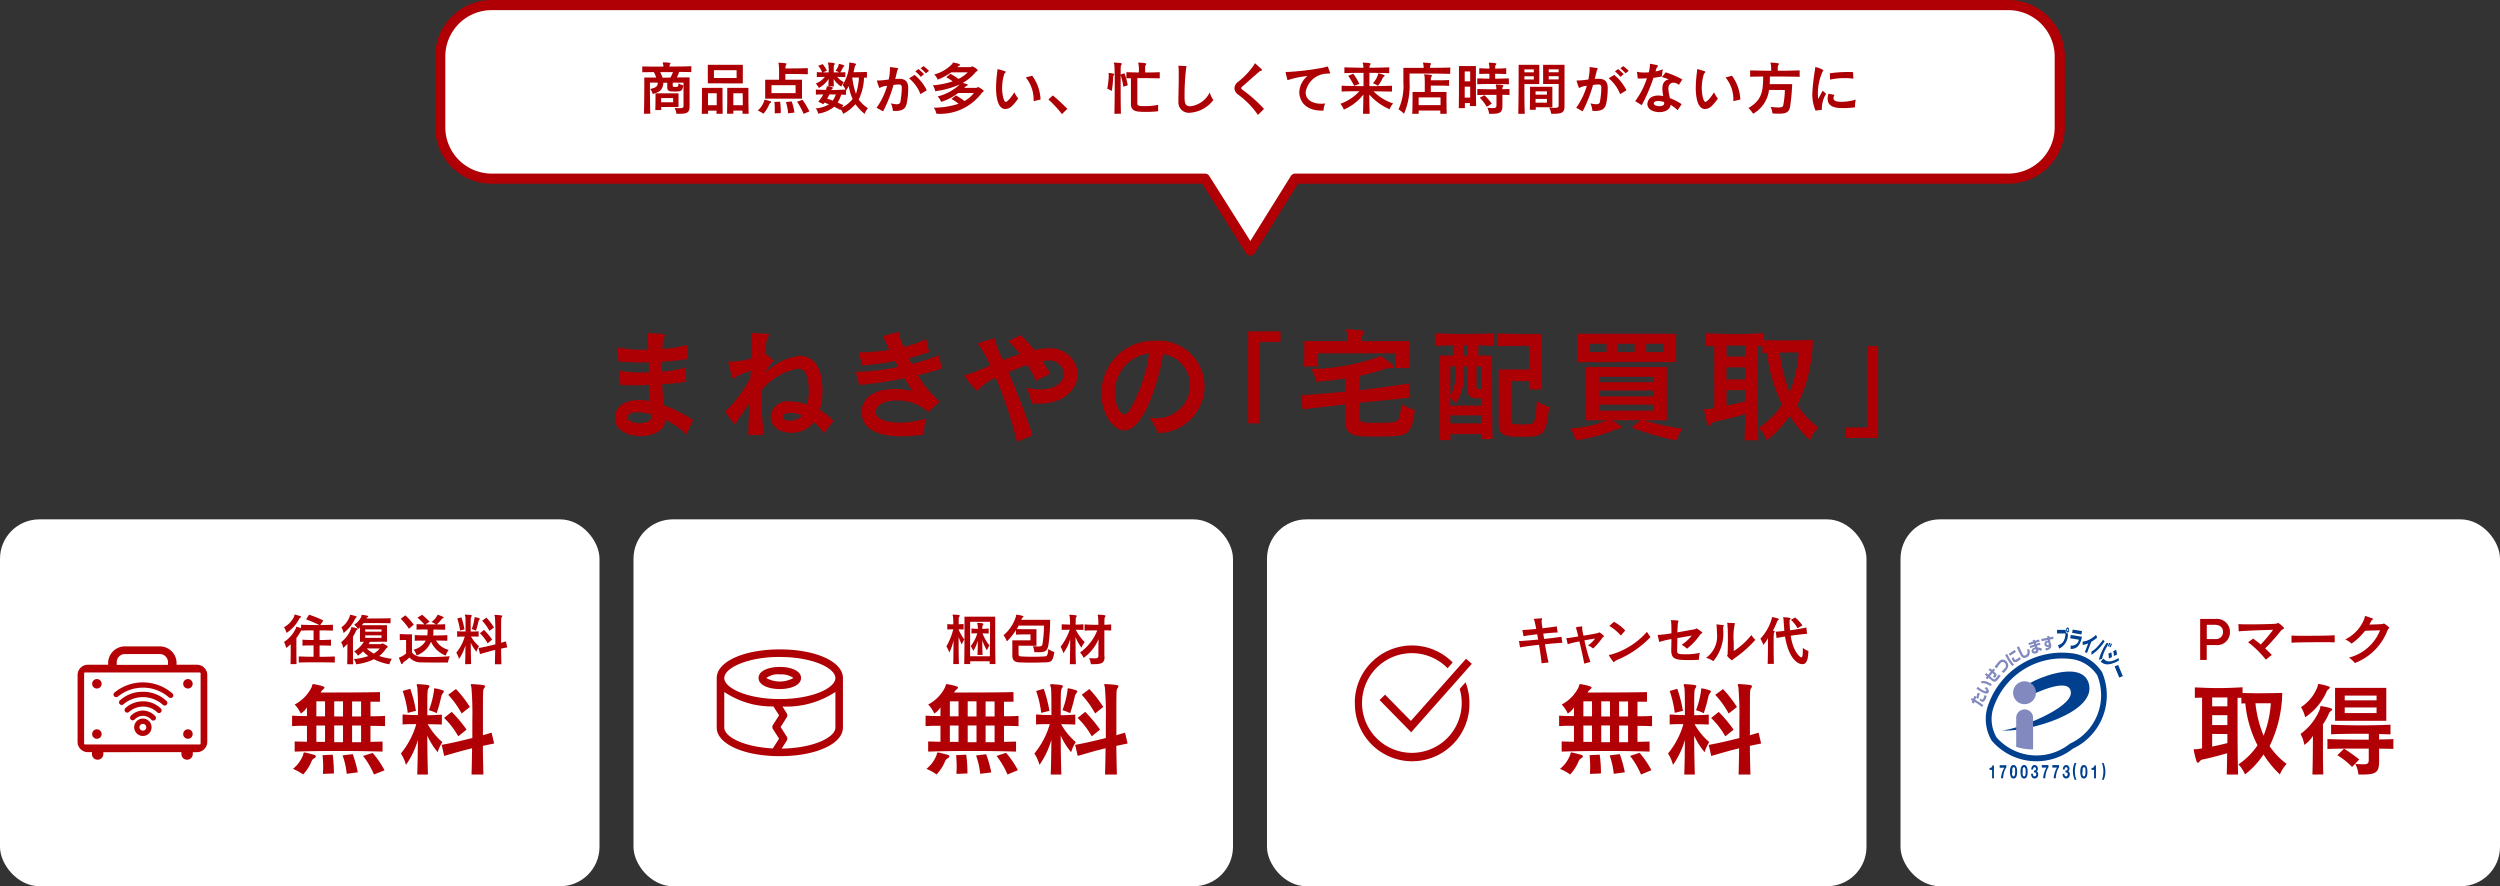 <svg xmlns="http://www.w3.org/2000/svg" viewBox="0 0 98.612 34.957"><rect x="0" y="0" width="98.612" height="34.957" fill="#333333" stroke="none"/><defs><style>.cls-1{fill:#fff;}.cls-2{fill:none;stroke:#b00005;stroke-linecap:round;stroke-linejoin:round;stroke-width:0.4px;}.cls-3{fill:#ad0005;}.cls-4{fill:#b00005;}.cls-5{fill:#af0005;}.cls-6{fill:#00408e;}.cls-7{fill:#8289be;}.cls-8{fill:#b50005;}</style></defs><g id="Layer_2" data-name="Layer 2"><g id="レイアウト"><path class="cls-1" d="M79.218.2H19.394a2.029,2.029,0,0,0-2.029,2.029V5.018a2.029,2.029,0,0,0,2.029,2.029H47.53l1.79,2.835,1.768-2.835h28.13a2.03,2.03,0,0,0,2.029-2.029V2.229A2.03,2.03,0,0,0,79.218.2Z"/><path class="cls-2" d="M79.218.2H19.394a2.029,2.029,0,0,0-2.029,2.029V5.018a2.029,2.029,0,0,0,2.029,2.029H47.53l1.79,2.835,1.768-2.835h28.13a2.03,2.03,0,0,0,2.029-2.029V2.229A2.03,2.03,0,0,0,79.218.2Z"/><path class="cls-3" d="M26.96,3.262h-.424v.117c0,.042.016.051.106.051.108,0,.115-.018.124-.145a.65.65,0,0,0,.187.083c-.041.208-.057.242-.327.242-.2,0-.307,0-.307-.168v-.18h-.154c-.018.278-.131.368-.419.446a.56.56,0,0,0-.1-.2c.212-.042.3-.092.3-.251h-.309v.1c0,.214,0,.737.014,1.129H25.4c.012-.392.014-.894.014-1.187v-.24h.47a1.263,1.263,0,0,0-.094-.216l-.456.007V2.62l.417.008c.138,0,.276,0,.415,0a.377.377,0,0,0-.01-.1.479.479,0,0,1-.014-.054c0-.012.007-.014.024-.014h.008c.256.007.27.021.27.039a.1.1,0,0,1-.016.044.116.116,0,0,0-.021.07v.011c.283,0,.57,0,.862-.013v.232l-.479-.007a1.568,1.568,0,0,1-.09.216H27.2V4.172c0,.251-.062.316-.4.316-.036,0-.075,0-.119,0a.655.655,0,0,0-.071-.231c.084.007.149.009.2.009.143,0,.152-.03.152-.11Zm-.878.958c0,.044,0,.086,0,.122h-.235c.009-.149.009-.424.009-.566V3.681h.908V4.22Zm.364-1.159a2.275,2.275,0,0,0,.1-.216c-.17,0-.338,0-.506,0a1.8,1.8,0,0,1,.094.219Zm.106.807h-.474v.166h.474Z"/><path class="cls-3" d="M28.262,4.488c0-.042,0-.083,0-.124H27.93c0,.041,0,.082,0,.124h-.249c.009-.268.009-.673.009-.885V3.467H28.5v.184c0,.223,0,.6.007.837Zm-.343-1.2V2.557H29.3v.732Zm.352.39h-.345v.472h.345Zm.784-.91h-.894v.309h.894Zm.232,1.719c0-.042,0-.083,0-.124h-.36c0,.041,0,.082,0,.124h-.249c.009-.268.009-.673.009-.885V3.467h.834v.141c0,.212,0,.624.009.88Zm.008-.809h-.369v.472H29.3Z"/><path class="cls-3" d="M30.143,3.983c.007-.032,0-.048.023-.048l.011,0c.2.049.24.062.24.085a.048.048,0,0,1-.023.035.129.129,0,0,0-.049.055,1.453,1.453,0,0,1-.23.376,1.1,1.1,0,0,0-.224-.124A.952.952,0,0,0,30.143,3.983Zm.039-.092V3.144h.548V2.935a3.488,3.488,0,0,0-.012-.395c-.006-.027-.013-.043-.013-.052s.007-.014.025-.014h.009c.274.016.286.027.286.048a.108.108,0,0,1-.02.044.141.141,0,0,0-.024.086V2.7c.2,0,.622,0,.883-.014V2.93c-.263-.012-.68-.012-.885-.012v.226h.656v.747Zm1.2-.53h-.951v.313h.951Zm-.822,1.11c0-.057,0-.11,0-.163,0-.1,0-.189-.014-.288l.225-.009a2.652,2.652,0,0,1,.026.394v.057Zm.527,0A1.883,1.883,0,0,0,31,4.027L31.226,4a1.968,1.968,0,0,1,.11.44Zm.611.019a2.88,2.88,0,0,0-.258-.477l.214-.076a2.838,2.838,0,0,1,.272.458Z"/><path class="cls-3" d="M33.148,4.34c-.086-.049-.164-.09-.243-.129a1.285,1.285,0,0,1-.631.27.471.471,0,0,0-.1-.205,1.174,1.174,0,0,0,.523-.161c-.053-.024-.12-.044-.175-.068-.014.022-.032.042-.046.063l-.2-.1a1.605,1.605,0,0,0,.2-.285c-.094,0-.193,0-.293.009V3.532c.134.007.263.013.39.015a.713.713,0,0,0,.032-.087c.01-.042,0-.055.023-.055h.012c.193.03.216.046.216.064a.036.036,0,0,1-.023.032.074.074,0,0,0-.039.049c.178,0,.36-.007.555-.018a.64.64,0,0,0-.115-.18,1.618,1.618,0,0,0,.263-.807V2.537c0-.017,0-.031,0-.04s0-.028.02-.028h.009c.236.032.24.051.24.063a.1.1,0,0,1-.03.054.175.175,0,0,0-.025.061c-.012.069-.028.136-.044.2.136,0,.341,0,.528-.011v.228c-.037,0-.074,0-.113,0a2.136,2.136,0,0,1-.21.862,1.389,1.389,0,0,0,.364.343.714.714,0,0,0-.131.222,1.851,1.851,0,0,1-.362-.383,1.736,1.736,0,0,1-.484.383.645.645,0,0,0-.1-.187Zm-.473-.933c.005-.092.007-.2.009-.292a1.119,1.119,0,0,1-.385.356.591.591,0,0,0-.122-.175.861.861,0,0,0,.36-.264l-.318.008V2.845l.209.009a.778.778,0,0,0-.156-.26l.18-.065a1.316,1.316,0,0,1,.165.26l-.158.068.228,0a2.169,2.169,0,0,0-.014-.324.313.313,0,0,1-.014-.049c0-.012.007-.017.025-.017h.009c.222.015.235.03.235.049a.085.085,0,0,1-.018.039.135.135,0,0,0-.023.078c0,.044,0,.122,0,.222.069,0,.14,0,.209,0a.667.667,0,0,0-.142-.063.568.568,0,0,0,.126-.225c0-.029,0-.044.016-.044s.21.037.21.074a.038.038,0,0,1-.021.032.089.089,0,0,0-.041.046,1.073,1.073,0,0,1-.1.178c.067,0,.136,0,.2-.007V3.04l-.321-.008a.858.858,0,0,0,.259.207.918.918,0,0,0-.1.179,1.107,1.107,0,0,1-.3-.3c0,.087.005.193.009.292Zm.044.32c-.028.051-.06.111-.092.164.071.023.147.048.221.076a.857.857,0,0,0,.12-.24Zm.491.514a1.166,1.166,0,0,0,.421-.336,2.054,2.054,0,0,1-.154-.512,1.536,1.536,0,0,1-.106.18v.166l-.189-.007a1.415,1.415,0,0,1-.14.315c.071.031.145.065.223.1Zm.407-1.184a3.1,3.1,0,0,0,.146.645,2.513,2.513,0,0,0,.117-.645Z"/><path class="cls-3" d="M34.576,4.25a2.824,2.824,0,0,0,.417-.864.685.685,0,0,0-.269.069.057.057,0,0,1-.028.014c-.007,0-.014-.007-.021-.02-.027-.077-.06-.173-.083-.249l0-.012c0-.012.009-.014.021-.014l.041,0c.113,0,.2-.013.4-.036a2.117,2.117,0,0,0,.051-.431c0-.016,0-.033,0-.044a.014.014,0,0,1,.016-.016h0c.09.007.2.027.275.039.025,0,.034.017.034.028a.047.047,0,0,1-.014.028.137.137,0,0,0-.032.073c-.021.1-.046.2-.071.3l.076-.007c.03,0,.057,0,.083,0,.347,0,.352.251.352.4a3.029,3.029,0,0,1-.062.587c-.051.205-.173.282-.452.282-.03,0-.057,0-.09,0a.866.866,0,0,0-.078-.3,1.114,1.114,0,0,0,.226.035c.073,0,.131-.021.145-.083a3.426,3.426,0,0,0,.058-.558V3.451c0-.079-.03-.118-.109-.118h-.018c-.067,0-.131.009-.2.019a5.522,5.522,0,0,1-.41,1.041Zm1.731-.537a1.522,1.522,0,0,0-.449-.624l.218-.134a1.858,1.858,0,0,1,.482.606Zm.013-.681a1.528,1.528,0,0,0-.216-.217l.127-.092c.071.062.147.131.218.2Zm.2-.139a1.778,1.778,0,0,0-.208-.2l.12-.085a2.258,2.258,0,0,1,.212.186Z"/><path class="cls-3" d="M37.793,3.669a2.079,2.079,0,0,1-.67.349.646.646,0,0,0-.139-.215,1.95,1.95,0,0,0,.874-.472,3.479,3.479,0,0,1-.968.267.648.648,0,0,0-.094-.232,3.448,3.448,0,0,0,.783-.157,2.161,2.161,0,0,0-.256-.162l.168-.135a2.1,2.1,0,0,1,.314.2,1.333,1.333,0,0,0,.37-.26h-.649a2.579,2.579,0,0,1-.537.29.7.7,0,0,0-.138-.205,1.518,1.518,0,0,0,.709-.415c.026-.036.014-.053.035-.053l.016,0c.214.04.256.063.256.091,0,.011-.009.024-.03.032a.078.078,0,0,0-.046.028.318.318,0,0,1-.026.027h.5a.1.1,0,0,0,.067-.023.056.056,0,0,1,.023-.006.6.6,0,0,1,.214.146c0,.03-.062.056-.081.076a1.811,1.811,0,0,1-.516.432c.185.048.2.05.2.073s-.015.03-.035.037a.152.152,0,0,0-.065.046.43.43,0,0,1-.037.037h.461a.1.1,0,0,0,.067-.023.046.046,0,0,1,.023-.007c.028,0,.216.122.216.152s-.062.058-.078.08a2.044,2.044,0,0,1-1.788.819.7.7,0,0,0-.1-.238,3.209,3.209,0,0,0,.974-.154,1.613,1.613,0,0,0-.281-.189l.178-.141a2.486,2.486,0,0,1,.336.22,1.094,1.094,0,0,0,.369-.317Z"/><path class="cls-3" d="M39.342,2.752c0-.013,0-.02.014-.02l.016,0a2.249,2.249,0,0,1,.276.081.032.032,0,0,1,.021.027.039.039,0,0,1-.016.029.141.141,0,0,0-.051.083,1.987,1.987,0,0,0-.074.529c0,.212.058.537.145.537s.3-.307.337-.376a1.212,1.212,0,0,0,.154.242A1.861,1.861,0,0,1,39.9,4.2a.384.384,0,0,1-.245.1c-.309,0-.366-.515-.366-.824a5.168,5.168,0,0,1,.05-.664.1.1,0,0,0,0-.027ZM40.77,3.99a.677.677,0,0,0,0-.1,1.37,1.37,0,0,0-.309-.835l.254-.068a1.693,1.693,0,0,1,.329.939Z"/><path class="cls-3" d="M41.888,4.5a4.582,4.582,0,0,0-.534-.577l.175-.159a7.665,7.665,0,0,1,.573.529Z"/><path class="cls-3" d="M43.73,2.932a.312.312,0,0,1,0-.039c0-.012,0-.016.014-.016h.011a1.164,1.164,0,0,1,.173.033c.014,0,.02.011.02.02a.071.071,0,0,1-.018.037.143.143,0,0,0-.021.073,4.235,4.235,0,0,1-.055.551.858.858,0,0,0-.179-.09,3.412,3.412,0,0,0,.06-.534Zm.228,1.556c.006-.329.013-.78.013-1.166,0-.408-.007-.742-.02-.785a.254.254,0,0,1-.016-.051c0-.012.008-.017.027-.017h.009c.254.017.279.024.279.046a.1.1,0,0,1-.02.047c-.026.032-.026.073-.026.377l.15-.048a2.841,2.841,0,0,1,.131.473l-.175.057a2.7,2.7,0,0,0-.106-.457c0,.12,0,.266,0,.422,0,.351,0,.763.011,1.1Zm1.725-.1a3.816,3.816,0,0,1-.453.025c-.413,0-.621-.011-.621-.322V3.086c-.06,0-.119,0-.179.005V2.847c.166.007.329.01.493.012V2.774a1.148,1.148,0,0,0-.014-.237.26.26,0,0,1-.011-.051c0-.012.006-.017.025-.017h.009c.27.017.281.03.281.051a.085.085,0,0,1-.018.042.123.123,0,0,0-.025.078c0,.058,0,.219,0,.219.187,0,.376,0,.576-.012v.244c-.239-.007-.463-.009-.684-.009h-.2v.991c0,.108.073.113.32.113a2.513,2.513,0,0,0,.5-.051Z"/><path class="cls-3" d="M46.732,3.955c0,.157.076.238.216.238a.984.984,0,0,0,.77-.546.967.967,0,0,0,.143.3,1.276,1.276,0,0,1-.921.5.411.411,0,0,1-.459-.424V4.011c0-.237.014-.643.014-.974,0-.148,0-.282-.007-.378,0-.026-.012-.044-.012-.056s.005-.009.014-.009h0c.085,0,.2.007.285.014.019,0,.028.007.028.018a.058.058,0,0,1-.012.035,8.845,8.845,0,0,0-.064,1.288Z"/><path class="cls-3" d="M49.619,4.534a3.237,3.237,0,0,0-.779-.8.327.327,0,0,1-.147-.253.324.324,0,0,1,.131-.244,3.063,3.063,0,0,0,.643-.68c.018-.037.023-.062.035-.062l0,0c.079.069.208.182.263.235a.051.051,0,0,1,.014.03c0,.014-.011.026-.032.029a.193.193,0,0,0-.09.049c-.265.229-.427.378-.652.572a.092.092,0,0,0-.042.067c0,.022.017.043.046.064a5.608,5.608,0,0,1,.85.755Z"/><path class="cls-3" d="M52.15,4.364c-.774,0-.9-.51-.9-.724A.858.858,0,0,1,51.573,3a3.451,3.451,0,0,0-.735.147.133.133,0,0,1-.041.014c-.011,0-.016-.007-.021-.03-.018-.072-.048-.189-.062-.262a.056.056,0,0,1,0-.017c0-.009.009-.014.043-.014h.038a10.348,10.348,0,0,0,1.419-.174c.081-.019.12-.039.143-.039s.023.01.112.254l0,.007c0,.019-.042.008-.125.019a.872.872,0,0,0-.843.733c0,.338.327.453.608.453a1.444,1.444,0,0,0,.159-.01,1.153,1.153,0,0,0-.066.288Z"/><path class="cls-3" d="M53.763,4.488c.007-.2.011-.463.016-.758a1.986,1.986,0,0,1-.772.594.793.793,0,0,0-.136-.23A1.868,1.868,0,0,0,53.62,3.6c-.217,0-.486,0-.7.011V3.381c.29.01.578.015.864.017,0-.193,0-.376,0-.524-.257,0-.5,0-.755.012v-.23c.255.009.495.013.749.016a.932.932,0,0,0-.01-.135.254.254,0,0,1-.016-.051c0-.012.01-.017.028-.017h.009c.256.017.274.026.274.051a.08.08,0,0,1-.02.044.145.145,0,0,0-.024.088v.02c.261,0,.514-.007.779-.016v.23c-.265-.007-.518-.012-.781-.012,0,.139,0,.321,0,.524.29,0,.592-.007.889-.017v.231c-.228,0-.5-.009-.73-.011a1.931,1.931,0,0,0,.776.479.821.821,0,0,0-.14.23,2.248,2.248,0,0,1-.8-.58c0,.283.007.548.014.758Zm-.348-1.1a3.021,3.021,0,0,0-.235-.4l.2-.08a2.578,2.578,0,0,1,.24.4Zm.938-.432c.009-.044,0-.061.023-.061a.049.049,0,0,0,.013,0s.228.051.228.09c0,.011-.007.022-.023.034a.14.14,0,0,0-.05.051,1.523,1.523,0,0,1-.191.315.769.769,0,0,0-.2-.1A.965.965,0,0,0,54.353,2.954Z"/><path class="cls-3" d="M57.2,2.914c-.371-.011-.958-.014-1.309-.014H55.6v.342a2.79,2.79,0,0,1-.219,1.246,1.257,1.257,0,0,0-.216-.175,2.248,2.248,0,0,0,.191-1.076V2.676h.8a.7.7,0,0,0-.012-.137.328.328,0,0,1-.013-.056c0-.009.006-.014.022-.014h.01c.26.017.283.024.283.046a.1.1,0,0,1-.016.042.123.123,0,0,0-.021.073.317.317,0,0,0,0,.044c.3,0,.585,0,.8-.011Zm-.387,1.574c0-.042,0-.085,0-.127h-.854c0,.042,0,.085,0,.127h-.253c.012-.222.012-.6.012-.77V3.626H56.2V3.41c0-.185,0-.367-.011-.411a.373.373,0,0,1-.012-.052c0-.012.005-.015.023-.015h.01c.241.015.273.032.273.051a.108.108,0,0,1-.02.044.13.13,0,0,0-.024.083v.057h.192c.173,0,.375,0,.528-.011v.23c-.215-.009-.531-.009-.721-.009v.249h.619v.118c0,.179,0,.525.009.744Zm-.855-.646v.305h.864c0-.146,0-.305,0-.305Z"/><path class="cls-3" d="M57.982,4.184c0-.035,0-.074,0-.118h-.2c0,.076,0,.142,0,.2H57.54c.009-.276.009-1.005.009-1.4V2.605h.668v.252c0,.377,0,1.073.009,1.327Zm.009-1.364h-.216v.389h.216Zm0,1.029c0-.136,0-.288,0-.431h-.216c0,.141,0,.293,0,.431Zm1.53-.525c-.225-.007-.433-.011-.638-.011s-.4,0-.613.011V3.091c.166.007.322.01.479.012,0-.063,0-.129,0-.193-.13,0-.259,0-.4.008V2.691c.14.007.267.014.4.014a.981.981,0,0,0-.012-.166.449.449,0,0,1-.011-.053c0-.012.005-.015.023-.015h.009c.249.015.268.03.268.049A.1.1,0,0,1,59,2.562a.125.125,0,0,0-.023.08v.064c.136,0,.278-.006.436-.015v.227c-.16,0-.3-.008-.438-.008,0,.059,0,.124,0,.193.172,0,.35-.005.539-.012Zm.023.42c-.1,0-.191-.005-.281-.005v.449c0,.222-.085.3-.378.3-.044,0-.094,0-.149,0a.692.692,0,0,0-.067-.237c.089.008.156.013.207.013.133,0,.152-.032.152-.113,0-.105,0-.265,0-.41-.255,0-.5,0-.755.01V3.511c.211.007.414.011.622.011h.129a.557.557,0,0,0-.01-.122A.246.246,0,0,1,59,3.349c0-.011.007-.016.025-.016h.009c.2.012.265.019.265.048a.074.074,0,0,1-.018.042.116.116,0,0,0-.023.074V3.52l.281-.009Zm-.9.467a1.867,1.867,0,0,0-.272-.355l.18-.1a2.182,2.182,0,0,1,.29.334Z"/><path class="cls-3" d="M59.888,4.488c.011-.4.014-1.127.014-1.565V2.557h.815v.758H60.13c0,.376,0,.85.014,1.173ZM60.5,2.737H60.13v.115H60.5Zm0,.271H60.13v.127H60.5Zm.078,1.222c0,.036,0,.071,0,.1h-.235c.009-.205.009-.581.009-.779V3.423h.881V4.23Zm.442-.627H60.57v.131h.447Zm0,.3H60.57v.147h.447Zm.461-.59h-.613V2.557h.844V4.176c0,.24-.07.312-.432.312l-.094,0a.659.659,0,0,0-.079-.242c.086.006.151.008.2.008.155,0,.173-.029.173-.1Zm0-.578h-.391v.115h.391Zm0,.271h-.391v.127h.391Z"/><path class="cls-3" d="M62.174,4.25a2.847,2.847,0,0,0,.417-.864.693.693,0,0,0-.27.069.05.05,0,0,1-.027.014c-.007,0-.014-.007-.021-.02-.027-.077-.06-.173-.083-.249l0-.012c0-.012.009-.014.021-.014l.041,0c.113,0,.2-.013.4-.036a2.189,2.189,0,0,0,.051-.431c0-.016-.005-.033-.005-.044a.015.015,0,0,1,.016-.016h0c.09.007.2.027.274.039.025,0,.035.017.035.028a.047.047,0,0,1-.014.028.137.137,0,0,0-.032.073c-.021.1-.047.2-.072.3l.076-.007c.03,0,.058,0,.083,0,.349,0,.352.251.352.4a3.036,3.036,0,0,1-.061.587c-.051.205-.173.282-.452.282-.03,0-.058,0-.09,0a.913.913,0,0,0-.078-.3,1.105,1.105,0,0,0,.225.035c.075,0,.132-.021.146-.083a3.426,3.426,0,0,0,.058-.558V3.451c0-.079-.031-.118-.109-.118h-.018c-.067,0-.132.009-.2.019a5.522,5.522,0,0,1-.41,1.041Zm1.73-.537a1.5,1.5,0,0,0-.449-.624l.218-.134a1.861,1.861,0,0,1,.483.606Zm.015-.681a1.589,1.589,0,0,0-.217-.217l.127-.092c.071.062.147.131.218.2Zm.2-.139a1.693,1.693,0,0,0-.207-.2l.12-.085a2.543,2.543,0,0,1,.212.186Z"/><path class="cls-3" d="M64.5,3.99a3.121,3.121,0,0,0,.462-.9c-.064,0-.128.007-.193.007s-.11,0-.168,0l-.032-.267a1.134,1.134,0,0,0,.292.03c.056,0,.115,0,.176-.007a1.439,1.439,0,0,0,.043-.261v-.01c0-.019,0-.036,0-.044s0-.019.018-.019a.068.068,0,0,1,.019,0c.26.049.281.058.281.079a.053.053,0,0,1-.021.036.223.223,0,0,0-.046.083c-.009.033-.019.065-.03.1a1.349,1.349,0,0,0,.286-.083l-.038.281c-.112.023-.223.041-.329.055a6.761,6.761,0,0,1-.461,1.078Zm1.674.357a1.431,1.431,0,0,0-.276-.21c-.03.2-.235.286-.444.286-.236,0-.473-.11-.473-.315,0-.047.023-.339.431-.339a1.029,1.029,0,0,1,.193.02,1.873,1.873,0,0,1-.034-.29c0-.177.064-.334.253-.366a1.813,1.813,0,0,0-.272-.093l.153-.186a3.41,3.41,0,0,1,.654.281l-.136.214a.318.318,0,0,0-.215-.087c-.1,0-.2.069-.2.246a1.83,1.83,0,0,0,.065.364,2.266,2.266,0,0,1,.459.236Zm-.532-.269c0-.017,0-.033,0-.051a.842.842,0,0,0-.242-.044c-.095,0-.152.03-.166.081a.047.047,0,0,0,0,.016c0,.067.115.108.224.108.093,0,.188-.034.188-.108Z"/><path class="cls-3" d="M66.939,2.752c0-.013,0-.02.015-.02l.015,0a2.212,2.212,0,0,1,.277.081.033.033,0,0,1,.02.027.038.038,0,0,1-.015.029.141.141,0,0,0-.051.083,1.947,1.947,0,0,0-.074.529c0,.212.057.537.145.537s.3-.307.337-.376a1.169,1.169,0,0,0,.154.242A1.861,1.861,0,0,1,67.5,4.2a.382.382,0,0,1-.244.1c-.309,0-.367-.515-.367-.824a5.19,5.19,0,0,1,.051-.664.148.148,0,0,0,0-.027ZM68.368,3.99a.677.677,0,0,0,.005-.1,1.37,1.37,0,0,0-.309-.835l.253-.068a1.7,1.7,0,0,1,.33.939Z"/><path class="cls-3" d="M69.778,3.547a1.243,1.243,0,0,1-.626.939,1.445,1.445,0,0,0-.183-.227c.537-.313.575-.668.579-1.239-.172,0-.345,0-.514.009V2.776c.284.009.537.013.83.015a1.8,1.8,0,0,0-.012-.252.363.363,0,0,1-.014-.056c0-.009.007-.014.023-.014h.01c.278.017.3.032.3.051a.108.108,0,0,1-.017.039c-.03.044-.03.053-.03.232.3,0,.572-.006.864-.015v.253c-.334-.007-.641-.011-.968-.011h-.207c0,.1,0,.207-.01.3h.89a8.765,8.765,0,0,1-.08.873c-.04.217-.127.293-.442.293-.075,0-.158,0-.256-.012a.79.79,0,0,0-.072-.254c.133.014.23.021.3.021.156,0,.191-.032.2-.106a3.683,3.683,0,0,0,.062-.581Z"/><path class="cls-3" d="M71.613,4.361a1.663,1.663,0,0,1-.127-.675A8.466,8.466,0,0,1,71.6,2.7V2.667c0-.013,0-.023.017-.023a.077.077,0,0,1,.027.008,1.1,1.1,0,0,1,.281.114.039.039,0,0,1-.018.028,2.057,2.057,0,0,0-.2.924,1.214,1.214,0,0,0,.011.187l.176-.327.136.12a1.144,1.144,0,0,0-.168.6v.035Zm.749-.617a.287.287,0,0,0-.042.127c0,.117.143.144.307.144A1.994,1.994,0,0,0,73.2,3.93a1.3,1.3,0,0,0-.03.249.332.332,0,0,0,0,.053,3.152,3.152,0,0,1-.45.032c-.233,0-.629-.009-.629-.368a.635.635,0,0,1,.035-.2Zm.744-.639a1.968,1.968,0,0,0-.332-.023,2.565,2.565,0,0,0-.588.06l-.009-.251a5.144,5.144,0,0,1,.7-.051c.081,0,.155,0,.217.007Z"/><path class="cls-3" d="M27.075,17.136a3.148,3.148,0,0,0-.846-.581v.035c0,.4-.471.611-.956.611s-.986-.215-1.016-.661v-.06c0-.441.38-.7.951-.7a2.217,2.217,0,0,1,.435.045c-.01-.2-.025-.416-.03-.636-.2,0-.4.01-.58.01-.216,0-.411-.005-.566-.015l-.035-.566a3.914,3.914,0,0,0,.851.071c.1,0,.2,0,.315-.006,0-.135,0-.265-.01-.39-.1.005-.205.005-.32.005a8.592,8.592,0,0,1-.871-.04l-.045-.56a4.452,4.452,0,0,0,1.041.094h.18c-.01-.245-.02-.429-.03-.525,0-.05-.02-.085-.02-.106s.01-.024.045-.024h.015c.591.035.646.04.646.09a.159.159,0,0,1-.02.056c-.05.08-.06.1-.08.48a5.388,5.388,0,0,0,.976-.15l0,.555c-.275.04-.626.08-1,.105v.386a4.786,4.786,0,0,0,.94-.156l.011.556c-.23.04-.571.075-.936.1.015.28.03.545.05.816a6.447,6.447,0,0,1,1.171.591Zm-1.392-.686c0-.035,0-.065,0-.105a2.077,2.077,0,0,0-.545-.085c-.24,0-.376.07-.376.2v.02c.01.136.241.211.471.211s.455-.075.455-.236Z"/><path class="cls-3" d="M32.495,17.09a1.42,1.42,0,0,0-.395-.434,1.1,1.1,0,0,1-.9.415c-.446,0-.8-.26-.8-.616a.566.566,0,0,1,.03-.18.685.685,0,0,1,.731-.441,2.146,2.146,0,0,1,.68.13,2.268,2.268,0,0,0,.061-.52c0-.8-.231-.9-.436-.9a2.414,2.414,0,0,0-1.406.821c-.005.155-.01.31-.01.466a10.358,10.358,0,0,0,.08,1.321l-.611.014c0-.4.02-.81.035-1.23q-.21.278-.42.585c-.065.105-.1.205-.15.205a2.367,2.367,0,0,1-.376-.505c0-.03.06-.045.14-.125a5.234,5.234,0,0,0,.851-1.186c0-.09.01-.186.015-.286-.15.05-.285.1-.42.156a.474.474,0,0,0-.165.09.18.18,0,0,1-.1.054c-.025,0-.04-.014-.051-.045,0-.009-.15-.545-.15-.6,0-.02.011-.025.03-.025s.071.01.126.01h.02a4.212,4.212,0,0,0,.735-.125c.01-.3.021-.571.021-.741v-.1c-.006-.07-.026-.115-.026-.136s.01-.024.04-.024h.01c.566.024.656.03.656.09a.091.091,0,0,1-.03.056c-.07.084-.07.084-.145.665a.987.987,0,0,1,.345.285c0,.025-.03.05-.08.091a2.065,2.065,0,0,0-.26.4,2.316,2.316,0,0,1,1.346-.687c.22,0,.926.04.926,1.367a2.686,2.686,0,0,1-.11.771,2.054,2.054,0,0,1,.545.43Zm-1.351-.8c-.13,0-.221.035-.245.105a.241.241,0,0,0-.011.05c0,.1.106.15.256.15a.73.73,0,0,0,.5-.2A1.373,1.373,0,0,0,31.144,16.285Z"/><path class="cls-3" d="M36.615,16.255a1.786,1.786,0,0,0-1.252-.456c-.44,0-.82.156-.82.461v0c0,.265.425.41.956.41a3.2,3.2,0,0,0,1.026-.17,2.118,2.118,0,0,0-.075.535c0,.036,0,.066,0,.1a5.647,5.647,0,0,1-.891.075c-.886,0-1.547-.26-1.572-.916v-.04c0-.631.606-.911,1.311-.911a3.038,3.038,0,0,1,.7.085c-.105-.145-.215-.32-.325-.506a16.105,16.105,0,0,1-1.782.266l-.135-.516a9.329,9.329,0,0,0,1.671-.2c-.04-.075-.08-.155-.12-.23a11.626,11.626,0,0,1-1.3.175l-.125-.525c.045,0,.095.005.145.005a6.546,6.546,0,0,0,1.056-.1c-.075-.149-.14-.29-.2-.42-.02-.045-.06-.08-.06-.105a3.355,3.355,0,0,1,.631-.17c.03,0,.045.02.045.05,0,.009-.005.02-.005.03a.243.243,0,0,0-.005.06c0,.06.005.09.155.441a3.267,3.267,0,0,0,.881-.316l.125.521c-.246.085-.516.17-.806.24.035.074.075.155.11.23a6.683,6.683,0,0,0,1.066-.345l.145.521c-.3.094-.61.179-.961.27a4.338,4.338,0,0,0,.861,1.035Z"/><path class="cls-3" d="M40.113,17.426a16.543,16.543,0,0,0-.836-2.522,1.788,1.788,0,0,0-.63.415c-.045.06-.08.09-.11.09a3.3,3.3,0,0,1-.486-.566.07.07,0,0,1-.015-.029c0-.035.095-.03.256-.085.22-.08.485-.19.77-.311a5.019,5.019,0,0,0-.405-.746c-.04-.064-.085-.094-.085-.12a3.922,3.922,0,0,1,.655-.2c.04,0,.055.025.055.07a.224.224,0,0,1,0,.055c0,.011,0,.025,0,.04a2.887,2.887,0,0,0,.295.685c.215-.085.44-.169.655-.24a4.158,4.158,0,0,0-.46-.5l.486-.245a5.5,5.5,0,0,1,.54.585,2.522,2.522,0,0,1,.395-.055c.04,0,.08-.005.115-.005a1.073,1.073,0,0,1,1.2,1.016c0,.566-.5,1.167-1.552,1.167a2.6,2.6,0,0,1-.27-.016,1.9,1.9,0,0,0-.211-.615,2.606,2.606,0,0,0,.551.065c.651,0,.936-.315.936-.616a.565.565,0,0,0-.631-.52,1.816,1.816,0,0,0-.215.02c.1.15.206.315.311.5l-.561.275a6.519,6.519,0,0,0-.34-.621,7.71,7.71,0,0,0-.746.285c.335.772.676,1.657.951,2.487Z"/><path class="cls-3" d="M45.539,16.491a1.3,1.3,0,0,0,1.4-1.292,1.24,1.24,0,0,0-1.061-1.232c-.125.822-.7,3.009-1.526,3.009-.481,0-.906-.721-.906-1.432a2.053,2.053,0,0,1,2.1-2.1,1.808,1.808,0,0,1,1.966,1.791,1.864,1.864,0,0,1-1.836,1.851,2.388,2.388,0,0,0-.331-.61C45.409,16.485,45.474,16.491,45.539,16.491Zm-1.557-.967c0,.426.186.816.371.816.065,0,.135-.051.2-.155a6.1,6.1,0,0,0,.77-2.242A1.524,1.524,0,0,0,43.982,15.524Z"/><path class="cls-3" d="M49.234,16.7V13.072H50.51v.415h-.845V16.7Z"/><path class="cls-3" d="M55.63,15.684l-2.012.205v.581c0,.21.176.21.706.21.21,0,.42,0,.556-.019.285-.031.335-.056.395-.726a2.494,2.494,0,0,0,.53.24c-.1.841-.275.981-.7,1.016-.226.02-.506.03-.781.03-.876,0-1.266-.01-1.266-.626v-.64c-.556.06-1.146.129-1.677.195l-.06-.561c.555-.035,1.166-.085,1.737-.139v-.522c-.355.056-.741.1-1.146.131a1.618,1.618,0,0,0-.191-.506,8.433,8.433,0,0,0,2.658-.475c.03-.015.055-.04.08-.04a3.059,3.059,0,0,1,.465.35.1.1,0,0,1,.046.075c0,.035-.04.06-.091.06h-.009a.826.826,0,0,0-.1,0,.3.3,0,0,0-.1.016,7.867,7.867,0,0,1-1.056.29v.565c.711-.085,1.277-.16,1.952-.266Zm-.6-1.166a4.9,4.9,0,0,0,.02-.51v-.07H51.982v.055a4.437,4.437,0,0,0,.02.461h-.576c.02-.236.02-.546.02-.761v-.24h1.712a1.384,1.384,0,0,0-.025-.316.54.54,0,0,1-.035-.12c0-.02.015-.03.055-.03h.02c.585.035.635.054.635.105a.2.2,0,0,1-.034.09.216.216,0,0,0-.051.145c0,.041,0,.08,0,.126H55.6V13.6c0,.216,0,.641.02.921Z"/><path class="cls-3" d="M58.423,17.321c0-.06,0-.125,0-.2H57.212c0,.086,0,.166,0,.241h-.456c.02-.6.02-1.676.02-2.448v-.89h.541v-.4c-.265,0-.45.01-.716.02v-.5c.391.02.776.03,1.161.03s.776-.01,1.176-.03v.5c-.255-.01-.375-.015-.625-.02v.4h.541v.48c0,.731,0,2.108.02,2.813Zm.015-1.612c-.04,0-.08.005-.12.005-.265,0-.416-.04-.416-.32v-.94h-.165V14.5a2.2,2.2,0,0,1-.315,1.427,1.361,1.361,0,0,0-.22-.246V16h1.236Zm-1.031-1.255h-.2V15.6a1.8,1.8,0,0,0,.2-1.1Zm-.2,1.931V16.7h1.226c0-.1.005-.21.005-.316Zm.7-2.758h-.165v.4H57.9Zm.536.827h-.205v.794c0,.066.005.086.085.1.035,0,.08.005.12.005Zm1.867.91c.005-.1.005-.22.01-.33H59.6V16.54c0,.191.016.2.445.2.1,0,.2,0,.291-.01.2-.016.241-.155.286-.916a1.708,1.708,0,0,0,.485.24c-.125,1.141-.221,1.176-1.091,1.176-.711,0-.9-.066-.9-.556v-2.1h1.2c.005-.246.005-.481.005-.651v-.281h-.311c-.269,0-.665,0-.945.02v-.51c.425.02,1.186.025,1.541.025h.19v.46c0,.485.005,1.236.026,1.722Z"/><path class="cls-3" d="M64.845,16.576a9.306,9.306,0,0,0,1.522.335,1.713,1.713,0,0,0-.236.461,10.115,10.115,0,0,1-1.771-.511l.354-.285H63.569c.365.2.385.245.385.28s-.03.059-.08.064a.517.517,0,0,0-.18.035,6.14,6.14,0,0,1-1.542.411,1.415,1.415,0,0,0-.215-.465,4.4,4.4,0,0,0,1.456-.325h-.841v-2.1h3.194v2.1Zm-2.637-2.293V13.166h3.908v1.117Zm1.161-.721h-.661v.325h.661Zm1.856,1.3H63.068v.21h2.157Zm0,.545H63.068v.225h2.157Zm0,.555H63.068V16.2h2.157Zm-.746-2.4h-.66v.325h.66Zm1.137,0h-.681v.325h.681Z"/><path class="cls-3" d="M68.813,17.366c.011-.3.016-.661.021-1.031-.451.13-.9.241-1.2.3a.232.232,0,0,0-.135.1c-.03.034-.06.059-.085.059s-.05-.025-.065-.08a4.08,4.08,0,0,1-.135-.545c0-.025.01-.03.04-.03h.055c.065,0,.175-.02.311-.04V13.642c-.115,0-.231.005-.351.011v-.511c.405.02.771.035,1.141.035s.751-.015,1.171-.04v.28c.2.005.446.01.7.01.6,0,1.226-.014,1.226-.014a6.12,6.12,0,0,1-.616,2.577,3.63,3.63,0,0,0,.827.866,1.721,1.721,0,0,0-.326.51,4.886,4.886,0,0,1-.8-.971,3.967,3.967,0,0,1-.9.971,1.47,1.47,0,0,0-.32-.486,3.445,3.445,0,0,0,.925-.925,5.646,5.646,0,0,1-.589-2.033c-.066.006-.131.006-.191.011v-.28c-.065,0-.125-.006-.185-.006v.721c0,.876,0,2.147.025,3Zm.03-3.734c-.12,0-.245,0-.37,0s-.25,0-.37,0v.431h.74Zm0,.857H68.1v.48h.74Zm-.74.9V16c.22-.049.49-.1.735-.17,0-.144,0-.295.005-.44Zm2.492.085a5.072,5.072,0,0,0,.351-1.571s-.391,0-.746.005A5.74,5.74,0,0,0,70.6,15.479Z"/><path class="cls-3" d="M72.806,17.276v-.415h.846V13.647h.431v3.629Z"/><rect class="cls-1" y="20.486" width="23.647" height="14.471" rx="1.553"/><path class="cls-4" d="M13.207,26.134c-.236-.007-.481-.009-.722-.009s-.477,0-.7.009v-.24c.091,0,.187.007.283.009s.2,0,.3.005v-.449c-.147,0-.3,0-.437.011v-.238c.138.009.29.014.437.014v-.381c-.163,0-.327,0-.492.01a2.084,2.084,0,0,1-.185.29c0,.259,0,.757.006,1.032h-.238c.009-.228.009-.557.009-.784a1.7,1.7,0,0,1-.18.144.87.87,0,0,0-.085-.235,1.3,1.3,0,0,0,.472-.549c.007-.037.007-.051.02-.051a1.341,1.341,0,0,1,.181.056v-.136c.205.009.4.013.6.013h.12a5.53,5.53,0,0,0-.523-.225l.118-.184a4.817,4.817,0,0,1,.564.229l-.123.18c.167,0,.316-.006.5-.013v.233c-.192-.006-.35-.01-.526-.01v.381c.154,0,.3-.007.45-.014v.238c-.152-.006-.3-.009-.45-.011v.449c.2,0,.4-.005.6-.014Zm-1.6-1.84c.006-.036,0-.048.02-.048h.016c.048.009.14.037.2.056.02.007.029.018.029.031s-.007.02-.022.032a.1.1,0,0,0-.047.045,1.474,1.474,0,0,1-.5.554.9.9,0,0,0-.1-.225A.907.907,0,0,0,11.612,24.294Z"/><path class="cls-4" d="M13.694,26.2c.009-.232.009-.573.009-.8-.051.054-.107.106-.165.158a.721.721,0,0,0-.082-.229,1.154,1.154,0,0,0,.394-.542c.005-.037,0-.049.018-.049s.239.036.239.076c0,.009-.01.02-.025.031a.124.124,0,0,0-.045.054,1.383,1.383,0,0,1-.114.211c0,.08,0,.2,0,.325,0,.259,0,.573.009.767Zm.109-1.9c0-.038,0-.048.02-.048h.016a1.993,1.993,0,0,1,.2.054c.02.007.031.016.031.027s-.009.022-.024.033a.114.114,0,0,0-.042.05,1.6,1.6,0,0,1-.451.554.717.717,0,0,0-.088-.225A.873.873,0,0,0,13.8,24.294Zm.789,1.016c-.013.027-.036.064-.051.092H15a.087.087,0,0,0,.062-.023.035.035,0,0,1,.021-.007c.028,0,.211.1.211.129s-.051.056-.069.08a1.181,1.181,0,0,1-.267.289,2.459,2.459,0,0,0,.5.111.7.7,0,0,0-.1.216,2.157,2.157,0,0,1-.609-.2,2.18,2.18,0,0,1-.7.2.57.57,0,0,0-.093-.207,2.374,2.374,0,0,0,.574-.118,1.616,1.616,0,0,1-.211-.183,1.5,1.5,0,0,1-.2.169.6.6,0,0,0-.152-.171,1.042,1.042,0,0,0,.383-.377H14.2v-.574c-.024.024-.048.046-.075.071a.646.646,0,0,0-.158-.172.692.692,0,0,0,.289-.332c.011-.042,0-.056.023-.056h.011c.207.025.236.041.236.061s-.009.022-.027.033a.134.134,0,0,0-.049.049c.249,0,.7,0,.954-.011v.2c-.212-.008-.571-.008-.825-.008h-.24c-.02.027-.04.055-.063.083h.989v.652Zm.457-.49h-.642v.09h.642Zm0,.234h-.642v.1h.642Zm-.584.519a1.182,1.182,0,0,0,.279.2.837.837,0,0,0,.234-.2Z"/><path class="cls-4" d="M17.473,26.134c-.236,0-.631,0-.871-.007a.591.591,0,0,1-.45-.191,2.33,2.33,0,0,1-.214.17.106.106,0,0,0-.049.056c-.009.021-.022.035-.036.035s-.022-.009-.031-.03a1.829,1.829,0,0,1-.085-.222c0-.011.012-.013.036-.02a.822.822,0,0,0,.245-.151v-.53h-.042c-.049,0-.127,0-.207.008v-.245c.1.011.282.014.392.014h.089v.717a.487.487,0,0,0,.354.17c.116,0,.243.008.374.008.25,0,.515-.011.764-.031a1.164,1.164,0,0,0-.073.249ZM16.13,24.8a2.309,2.309,0,0,0-.323-.391l.18-.137a2.363,2.363,0,0,1,.334.37Zm1.515.475c-.152-.005-.292-.007-.446-.009a.784.784,0,0,0,.5.367.805.805,0,0,0-.118.226A1.059,1.059,0,0,1,17,25.312a.988.988,0,0,1-.566.542.719.719,0,0,0-.118-.23.723.723,0,0,0,.479-.356c-.152,0-.292,0-.435.007v-.223c.083,0,.163.006.245.009l.252,0a1.882,1.882,0,0,0,.009-.232c-.152,0-.292,0-.435.009V24.62c.1,0,.2.008.308.01a2.652,2.652,0,0,0-.272-.269l.185-.112a3.229,3.229,0,0,1,.294.275l-.167.106c.076,0,.14,0,.207,0s.136,0,.212,0a1.594,1.594,0,0,0-.178-.1.669.669,0,0,0,.22-.239c.014-.028.014-.042.024-.042s.237.077.237.107c0,.012-.012.022-.032.031a.114.114,0,0,0-.055.043,1.287,1.287,0,0,1-.187.2c.109,0,.222,0,.332-.01v.22c-.165,0-.3-.007-.464-.009,0,.081,0,.163-.006.234.193,0,.363,0,.557-.013Z"/><path class="cls-4" d="M18.346,26.2c.007-.125.014-.548.014-.744a1.851,1.851,0,0,1-.256.537A.874.874,0,0,0,18,25.743a1.793,1.793,0,0,0,.332-.633c-.094,0-.2,0-.3.007V24.9c.054,0,.11.007.165.009l.167,0c0-.32,0-.567-.013-.6a.285.285,0,0,1-.013-.051c0-.012.006-.015.024-.015h.009c.2.012.24.019.24.043a.089.089,0,0,1-.02.043c-.026.04-.026.091-.026.583.1,0,.216,0,.314-.012v.214c-.1-.005-.207-.007-.3-.007a1.411,1.411,0,0,0,.316.385.765.765,0,0,0-.1.22,1.5,1.5,0,0,1-.225-.358c0,.283.006.606.013.84Zm-.2-1.33a2.234,2.234,0,0,0-.11-.472l.163-.047a2.685,2.685,0,0,1,.122.475Zm.568-.5c0-.019,0-.025.011-.025l.015,0a1.209,1.209,0,0,1,.165.042c.014.007.02.014.02.023a.056.056,0,0,1-.018.035.24.24,0,0,0-.033.06,3.43,3.43,0,0,1-.1.374.947.947,0,0,0-.167-.064,1.98,1.98,0,0,0,.109-.423Zm.808,1.833c0-.165.009-.364.011-.566-.209.049-.385.1-.6.164l-.056-.238c.243-.042.434-.091.662-.146,0-.125,0-.25,0-.369a7.063,7.063,0,0,0-.02-.73.277.277,0,0,1-.013-.049c0-.011.006-.016.022-.016h.011c.249.016.272.025.272.047a.085.085,0,0,1-.02.045c-.025.033-.025.033-.025.642v.367l.187-.054.056.235c-.08.015-.163.033-.243.051,0,.213.007.427.011.617Zm-.287-.825a1.659,1.659,0,0,0-.305-.4l.162-.132a2.887,2.887,0,0,1,.321.381Zm.073-.492a1.886,1.886,0,0,0-.289-.4l.167-.125a2.543,2.543,0,0,1,.3.388Z"/><path class="cls-4" d="M15.09,29.647c-.554-.017-1.153-.025-1.748-.025s-1.181.008-1.719.025v-.4l.485.012v-.631h-.069c-.155,0-.31,0-.452.012-.025,0-.045,0-.066,0v-.411c.192.013.391.016.587.016V27.9a.705.705,0,0,1-.245.244,1.217,1.217,0,0,0-.24-.354,1.54,1.54,0,0,0,.673-.693c.024-.081.02-.11.056-.11a.075.075,0,0,1,.029,0c.407.073.419.113.419.134s-.024.048-.065.082a.285.285,0,0,0-.085.113c.57,0,1.642,0,2.338-.016v.379c-.114,0-.244,0-.375,0v.574c.184,0,.392,0,.575-.016v.407c-.183-.008-.391-.012-.575-.012v.631l.477-.012Zm-3.129.118c.012-.058.012-.082.037-.082a.051.051,0,0,1,.024,0c.114.02.249.058.383.094a.064.064,0,0,1,.053.057c0,.025-.02.053-.061.077a.212.212,0,0,0-.1.1,1.662,1.662,0,0,1-.342.538,1.833,1.833,0,0,0-.4-.22A1.3,1.3,0,0,0,11.961,29.765Zm.86-2.1h-.342v.591c.093,0,.24,0,.342,0Zm0,.954c-.1,0-.245,0-.342,0v.644c.1,0,.24,0,.342,0Zm-.082,1.907c0-.086.009-.18.009-.274,0-.146-.009-.3-.025-.464l.4-.02a5.489,5.489,0,0,1,.048.741Zm.791-2.861h-.347v.595h.347Zm0,.95h-.347v.66h.347Zm.146,1.907a2.976,2.976,0,0,0-.163-.726l.4-.049a4.568,4.568,0,0,1,.2.717Zm.567-2.853c-.11,0-.355,0-.355,0v.591c.11,0,.265,0,.355,0Zm0,.95c-.1,0-.245,0-.355,0v.656c.11,0,.245,0,.355,0Zm.509,1.931a3.188,3.188,0,0,0-.432-.733L14.7,29.7a3.751,3.751,0,0,1,.469.684Z"/><path class="cls-4" d="M16.457,30.551c.012-.228.025-1,.025-1.361a3.344,3.344,0,0,1-.469.982,1.585,1.585,0,0,0-.2-.452,3.2,3.2,0,0,0,.607-1.157c-.17,0-.37,0-.541.013v-.392c.1,0,.2.013.3.017s.208,0,.306.007a10.856,10.856,0,0,0-.025-1.1.629.629,0,0,1-.024-.093c0-.02.012-.029.045-.029H16.5c.367.024.44.037.44.082a.174.174,0,0,1-.037.077c-.048.073-.048.167-.048,1.067.183,0,.395-.011.574-.024v.392c-.175-.009-.379-.013-.558-.013a2.589,2.589,0,0,0,.578.705,1.429,1.429,0,0,0-.183.4,2.8,2.8,0,0,1-.411-.656c0,.518.012,1.108.024,1.536Zm-.374-2.432a4.256,4.256,0,0,0-.2-.864l.3-.086a5.214,5.214,0,0,1,.224.869Zm1.038-.921c0-.033.005-.044.021-.044a.078.078,0,0,1,.028,0,1.968,1.968,0,0,1,.3.077c.024.012.036.024.036.041a.107.107,0,0,1-.032.064.361.361,0,0,0-.061.111,6.4,6.4,0,0,1-.188.684,1.725,1.725,0,0,0-.306-.118,3.451,3.451,0,0,0,.2-.774ZM18.6,30.551c.009-.3.016-.664.021-1.035-.384.09-.7.188-1.1.3l-.1-.436c.444-.078.794-.167,1.21-.269,0-.228,0-.456,0-.672a12.828,12.828,0,0,0-.037-1.337.673.673,0,0,1-.025-.089c0-.02.013-.028.042-.028h.02c.456.028.5.044.5.085a.172.172,0,0,1-.037.082c-.045.06-.045.06-.045,1.173V29l.342-.1.1.428c-.146.029-.3.061-.444.093,0,.392.012.783.021,1.129Zm-.525-1.508a3.052,3.052,0,0,0-.558-.724l.3-.24a5.286,5.286,0,0,1,.586.7Zm.134-.9a3.508,3.508,0,0,0-.53-.737l.306-.228a4.607,4.607,0,0,1,.55.708Z"/><rect class="cls-1" x="24.988" y="20.486" width="23.647" height="14.471" rx="1.553"/><path class="cls-4" d="M37.6,26.193c.007-.25.011-.629.011-.939a1.749,1.749,0,0,1-.169.486,1,1,0,0,0-.112-.241,2.628,2.628,0,0,0,.27-.674c-.076,0-.154,0-.234.008v-.215l.118.008.118,0a2.472,2.472,0,0,0-.013-.32.214.214,0,0,1-.016-.049c0-.012.009-.015.027-.015h.009c.18.01.25.015.25.043a.09.09,0,0,1-.021.043.125.125,0,0,0-.022.082c0,.037,0,.11,0,.214.062,0,.127-.006.193-.01v.215c-.066,0-.135-.006-.2-.006a1.709,1.709,0,0,0,.23.4.9.9,0,0,0-.1.2,1.945,1.945,0,0,1-.127-.3c0,.332,0,.762.013,1.07Zm1.437,0c0-.033,0-.07,0-.11h-.768c0,.04,0,.077,0,.11h-.236c.009-.315.011-.985.011-1.433v-.436h1.212v.222c0,.408,0,1.275.011,1.647Zm.009-.308c0-.265.006-.593.006-.859s0-.477,0-.5h-.786v.347c0,.289,0,.7,0,1.014Zm-.49-.051c.009-.158.013-.374.017-.566a1.677,1.677,0,0,1-.184.412.719.719,0,0,0-.1-.191,1.579,1.579,0,0,0,.261-.508c-.063,0-.165,0-.23.009v-.2c.085.009.172.013.252.016a.873.873,0,0,0-.013-.174.179.179,0,0,1-.013-.052c0-.008,0-.012.02-.012h.008c.208.012.214.03.214.046a.066.066,0,0,1-.015.038.149.149,0,0,0-.025.085.523.523,0,0,0,0,.069c.08,0,.165-.007.25-.016v.2c-.065,0-.185-.007-.245-.009a2.04,2.04,0,0,0,.276.481,1,1,0,0,0-.1.19,1.854,1.854,0,0,1-.182-.4c0,.183,0,.407.013.582Z"/><path class="cls-4" d="M40.176,25.47V25.8c0,.061.026.087.1.092.143.009.308.014.473.014s.309-.005.445-.014c.1-.007.132-.016.156-.292a.751.751,0,0,0,.238.118c-.051.37-.137.4-.32.407-.163.007-.35.012-.537.012s-.376,0-.546-.012c-.191-.008-.254-.111-.254-.273v-.593h.717v-.236h-.109c-.116,0-.3,0-.465.012v-.179a2.341,2.341,0,0,1-.359.443.964.964,0,0,0-.131-.243,1.564,1.564,0,0,0,.492-.748c.009-.04,0-.063.022-.063h.009c.243.041.263.058.263.077s-.009.021-.027.033-.035.026-.062.094h1.14a6.717,6.717,0,0,1-.062.966c-.04.241-.1.312-.392.312-.049,0-.1,0-.167,0a.692.692,0,0,0-.058-.238c.089.007.158.011.21.011.137,0,.155-.029.169-.1a4.6,4.6,0,0,0,.058-.724h-1a.447.447,0,0,1-.076.136c.147.007.372.007.541.007h.239v.654Z"/><path class="cls-4" d="M42.2,26.2c.007-.178.013-.751.013-.992a1.723,1.723,0,0,1-.269.557.931.931,0,0,0-.111-.252,2.36,2.36,0,0,0,.362-.672c-.1,0-.215,0-.316.006v-.222l.165.008c.056,0,.111,0,.165.005a2.64,2.64,0,0,0-.014-.323.226.226,0,0,1-.015-.051c0-.012.009-.015.029-.015h.006c.25.015.259.028.259.046a.072.072,0,0,1-.02.042.143.143,0,0,0-.022.085c0,.036,0,.112-.005.216.1,0,.207-.007.307-.013v.222c-.1,0-.2-.006-.3-.006a2.031,2.031,0,0,0,.35.488.825.825,0,0,0-.125.22,1.732,1.732,0,0,1-.234-.423c0,.334,0,.759.014,1.074Zm1.37-.294c0,.229-.1.292-.4.292-.042,0-.089,0-.14,0a.8.8,0,0,0-.071-.239c.086.006.153.009.2.009.153,0,.165-.031.167-.116,0-.163,0-.4.006-.642a1.7,1.7,0,0,1-.59.74.692.692,0,0,0-.141-.211,1.942,1.942,0,0,0,.68-.874c-.181,0-.341,0-.5.009V24.63c.174.012.348.016.544.016a3.014,3.014,0,0,0-.014-.334.33.33,0,0,1-.013-.054c0-.009.007-.012.023-.012h.01c.232.012.275.024.275.048a.082.082,0,0,1-.018.042c-.02.03-.023.04-.027.306.091,0,.182-.007.269-.012v.239c-.087,0-.178-.006-.269-.006,0,.164,0,.358,0,.541s0,.356,0,.483Z"/><path class="cls-4" d="M40.078,29.647c-.553-.017-1.153-.025-1.747-.025s-1.182.008-1.72.025v-.4l.485.012v-.631h-.069c-.155,0-.31,0-.452.012-.025,0-.045,0-.066,0v-.411c.192.013.391.016.587.016V27.9a.711.711,0,0,1-.244.244,1.232,1.232,0,0,0-.241-.354,1.535,1.535,0,0,0,.673-.693c.024-.081.02-.11.056-.11a.075.075,0,0,1,.029,0c.407.073.42.113.42.134s-.025.048-.065.082a.274.274,0,0,0-.086.113c.571,0,1.642,0,2.339-.016v.379c-.115,0-.245,0-.375,0v.574c.183,0,.391,0,.574-.016v.407c-.183-.008-.391-.012-.574-.012v.631l.476-.012Zm-3.129.118c.013-.058.013-.082.037-.082a.049.049,0,0,1,.024,0c.115.02.249.058.384.094a.064.064,0,0,1,.052.057c0,.025-.02.053-.061.077a.2.2,0,0,0-.1.1,1.684,1.684,0,0,1-.343.538,1.833,1.833,0,0,0-.4-.22A1.291,1.291,0,0,0,36.949,29.765Zm.86-2.1h-.342v.591c.094,0,.24,0,.342,0Zm0,.954c-.1,0-.244,0-.342,0v.644c.1,0,.24,0,.342,0Zm-.081,1.907c0-.086.008-.18.008-.274,0-.146-.008-.3-.024-.464l.4-.02a5.5,5.5,0,0,1,.049.741Zm.79-2.861h-.347v.595h.347Zm0,.95h-.347v.66h.347Zm.147,1.907A3.072,3.072,0,0,0,38.5,29.8l.4-.049a4.567,4.567,0,0,1,.2.717Zm.566-2.853c-.11,0-.354,0-.354,0v.591c.109,0,.264,0,.354,0Zm0,.95c-.1,0-.245,0-.354,0v.656c.109,0,.244,0,.354,0Zm.509,1.931a3.188,3.188,0,0,0-.432-.733l.375-.122a3.751,3.751,0,0,1,.469.684Z"/><path class="cls-4" d="M41.445,30.551c.013-.228.025-1,.025-1.361a3.367,3.367,0,0,1-.468.982,1.618,1.618,0,0,0-.2-.452,3.226,3.226,0,0,0,.607-1.157c-.171,0-.371,0-.542.013v-.392c.1,0,.2.013.3.017s.208,0,.306.007c0-.586,0-1.039-.024-1.1a.677.677,0,0,1-.025-.093c0-.02.013-.029.045-.029h.016c.367.024.44.037.44.082a.182.182,0,0,1-.036.077c-.049.073-.049.167-.049,1.067.183,0,.4-.011.574-.024v.392c-.175-.009-.379-.013-.558-.013a2.592,2.592,0,0,0,.579.705,1.415,1.415,0,0,0-.184.4,2.8,2.8,0,0,1-.411-.656c0,.518.012,1.108.024,1.536Zm-.374-2.432a4.19,4.19,0,0,0-.2-.864l.3-.086a5.417,5.417,0,0,1,.224.869Zm1.038-.921c0-.033,0-.044.021-.044a.078.078,0,0,1,.028,0,1.939,1.939,0,0,1,.3.077c.024.012.037.024.037.041a.11.11,0,0,1-.033.064.383.383,0,0,0-.061.111,6.4,6.4,0,0,1-.188.684,1.7,1.7,0,0,0-.305-.118,3.493,3.493,0,0,0,.2-.774Zm1.479,3.353c.009-.3.017-.664.021-1.035-.383.09-.7.188-1.1.3l-.1-.436c.444-.078.794-.167,1.21-.269,0-.228,0-.456,0-.672A12.523,12.523,0,0,0,43.58,27.1a.621.621,0,0,1-.024-.089c0-.02.012-.028.041-.028h.02c.456.028.5.044.5.085a.163.163,0,0,1-.037.082c-.045.06-.045.06-.045,1.173V29l.343-.1.1.428c-.147.029-.3.061-.445.093.005.392.013.783.021,1.129Zm-.525-1.508a3.052,3.052,0,0,0-.558-.724l.3-.24a5.371,5.371,0,0,1,.587.7Zm.134-.9a3.541,3.541,0,0,0-.529-.737l.3-.228a4.607,4.607,0,0,1,.55.708Z"/><rect class="cls-1" x="49.976" y="20.486" width="23.647" height="14.471" rx="1.553"/><path class="cls-4" d="M60.807,26.163c-.007-.117-.047-.409-.1-.729-.273.031-.634.075-.75.105l-.042-.254h.012c.114,0,.421-.026.745-.058-.012-.069-.025-.141-.038-.208-.233.027-.45.057-.539.076l-.044-.245c.093,0,.31-.019.546-.042-.034-.166-.061-.3-.08-.35-.007-.016-.019-.029-.019-.04s0,0,.014-.007c.064-.007.192-.013.268-.022H60.8c.018,0,.029.009.029.022a.074.074,0,0,1-.006.025.148.148,0,0,0-.013.078c0,.039.013.137.032.27.246-.031.475-.06.564-.077l.036.243h-.016c-.1,0-.315.018-.553.044.011.065.023.134.034.209.306-.033.59-.068.683-.087l.037.242c-.086,0-.337.019-.687.055.053.3.111.6.144.718Z"/><path class="cls-4" d="M62.489,26.177c-.024-.149-.106-.526-.19-.876a3.127,3.127,0,0,0-.461.112l-.056-.243c.079,0,.266-.031.473-.065-.038-.151-.069-.274-.084-.319-.006-.015-.019-.028-.019-.035a1.071,1.071,0,0,1,.226-.04h.014c.015,0,.021,0,.021.02l0,.018a.144.144,0,0,0-.006.04,2.272,2.272,0,0,0,.053.285c.246-.04.481-.082.553-.1.044-.011.055-.031.072-.031a.68.68,0,0,1,.189.151c0,.015-.04.023-.076.076a2.748,2.748,0,0,1-.359.412.655.655,0,0,0-.2-.122,1.209,1.209,0,0,0,.279-.273c-.091.014-.249.042-.421.071a6.549,6.549,0,0,0,.237.851Z"/><path class="cls-4" d="M63.8,26.026a.321.321,0,0,0-.107.065c-.021.019-.031.03-.042.03a1.588,1.588,0,0,1-.186-.268l0-.013c0-.016.035-.007.091-.023a2.975,2.975,0,0,0,1.407-.895,1.943,1.943,0,0,0,.141.206A3.859,3.859,0,0,1,63.8,26.026Zm.135-.956a1.877,1.877,0,0,0-.455-.379l.182-.165a1.771,1.771,0,0,1,.444.342Z"/><path class="cls-4" d="M67.013,26.026c-.094.006-.215.01-.355.01-.527,0-.736-.012-.736-.381v-.033c0-.087.007-.241.007-.414a3.518,3.518,0,0,0-.48.115l-.064-.277a4.989,4.989,0,0,0,.544-.065c0-.186,0-.366-.014-.465,0-.019-.011-.036-.011-.047s0-.008.013-.008h0c.282.01.292.017.292.036a.061.061,0,0,1-.01.032c-.019.037-.019.056-.036.414.269-.044.544-.1.68-.12.044-.008.053-.035.074-.035a1.017,1.017,0,0,1,.236.167c0,.024-.062.035-.1.091a2.488,2.488,0,0,1-.509.541,1,1,0,0,0-.213-.153,1.683,1.683,0,0,0,.4-.364l-.568.1c0,.181-.007.361-.009.47v.017c0,.135.034.151.342.151a2.465,2.465,0,0,0,.555-.057.9.9,0,0,0-.036.251Z"/><path class="cls-4" d="M67.965,24.657c.022,0,.03.007.03.019a.07.07,0,0,1-.008.029.179.179,0,0,0-.02.084,1.72,1.72,0,0,1-.384,1.29.935.935,0,0,0-.289-.131,1.04,1.04,0,0,0,.431-.973c0-.107-.008-.207-.012-.28,0-.028-.013-.046-.013-.057s0-.009.013-.009h.006Zm.184-.091c.281.014.288.014.288.027a.069.069,0,0,1-.011.03,2.419,2.419,0,0,0-.038.722c0,.131,0,.253,0,.335a2.866,2.866,0,0,0,.695-.632.841.841,0,0,0,.158.19,4.64,4.64,0,0,1-.838.737c-.062.04-.07.073-.087.073a.779.779,0,0,1-.193-.182c0-.013.02-.02.023-.064.006-.182.01-.395.01-.6,0-.233-.006-.453-.019-.589,0-.015-.01-.032-.01-.04s0-.011.014-.011Z"/><path class="cls-4" d="M69.726,26.188c.007-.251.011-.544.011-.781,0-.087,0-.167,0-.235a1.141,1.141,0,0,1-.186.264,1.2,1.2,0,0,0-.113-.244,1.9,1.9,0,0,0,.448-.79c.007-.035,0-.059.022-.059l.013,0c.2.042.244.059.244.084a.047.047,0,0,1-.024.034.129.129,0,0,0-.044.059,3.2,3.2,0,0,1-.167.362c.058.006.075.009.075.028a.084.084,0,0,1-.02.042c-.022.027-.024.069-.024.451,0,.212,0,.492.009.783ZM71.279,25c-.233.021-.426.044-.645.076.095.635.369.854.417.854s.061-.093.061-.279c0-.03,0-.062,0-.095a.765.765,0,0,0,.221.122c-.015.347-.068.52-.244.52s-.529-.21-.68-1.089c-.11.017-.222.036-.335.058l-.027-.249c.113-.008.225-.019.336-.032-.021-.229-.027-.436-.036-.478a.352.352,0,0,1-.012-.048c0-.009.006-.013.023-.013h.009c.237.015.259.029.259.051a.055.055,0,0,1-.015.033.1.1,0,0,0-.021.068,3.22,3.22,0,0,0,.019.362c.219-.027.41-.064.642-.108Zm-.377-.219a1.2,1.2,0,0,0-.262-.333l.175-.09a1.709,1.709,0,0,1,.282.311Z"/><path class="cls-4" d="M65.067,29.647c-.554-.017-1.152-.025-1.748-.025s-1.181.008-1.719.025v-.4l.485.012v-.631h-.07c-.154,0-.309,0-.452.012-.024,0-.045,0-.064,0v-.411c.191.013.39.016.586.016V27.9a.705.705,0,0,1-.245.244,1.217,1.217,0,0,0-.24-.354,1.532,1.532,0,0,0,.672-.693c.024-.081.021-.11.058-.11a.076.076,0,0,1,.028,0c.407.073.42.113.42.134s-.024.048-.065.082a.283.283,0,0,0-.086.113c.57,0,1.641,0,2.338-.016v.379c-.114,0-.244,0-.375,0v.574c.184,0,.392,0,.575-.016v.407c-.183-.008-.391-.012-.575-.012v.631l.477-.012Zm-3.129.118c.013-.058.013-.082.037-.082a.057.057,0,0,1,.025,0c.114.02.248.058.382.094a.064.064,0,0,1,.053.057c0,.025-.02.053-.06.077a.211.211,0,0,0-.1.1,1.662,1.662,0,0,1-.342.538,1.833,1.833,0,0,0-.4-.22A1.291,1.291,0,0,0,61.938,29.765Zm.859-2.1h-.341v.591c.093,0,.24,0,.341,0Zm0,.954c-.1,0-.244,0-.341,0v.644c.1,0,.24,0,.341,0Zm-.081,1.907c0-.086.008-.18.008-.274,0-.146-.008-.3-.024-.464l.4-.02a5.34,5.34,0,0,1,.049.741Zm.79-2.861h-.345v.595h.345Zm0,.95h-.345v.66h.345Zm.148,1.907a3.072,3.072,0,0,0-.163-.726l.4-.049a4.568,4.568,0,0,1,.2.717Zm.565-2.853c-.109,0-.354,0-.354,0v.591c.11,0,.265,0,.354,0Zm0,.95c-.1,0-.244,0-.354,0v.656c.11,0,.245,0,.354,0Zm.51,1.931a3.153,3.153,0,0,0-.432-.733l.374-.122a3.653,3.653,0,0,1,.469.684Z"/><path class="cls-4" d="M66.435,30.551c.012-.228.025-1,.025-1.361a3.344,3.344,0,0,1-.469.982,1.634,1.634,0,0,0-.195-.452,3.21,3.21,0,0,0,.606-1.157c-.171,0-.37,0-.542.013v-.392c.1,0,.2.013.3.017s.208,0,.3.007c0-.586,0-1.039-.024-1.1a.52.52,0,0,1-.024-.093c0-.02.011-.029.044-.029h.016c.367.024.441.037.441.082a.179.179,0,0,1-.038.077c-.048.073-.048.167-.048,1.067.183,0,.395-.011.575-.024v.392c-.176-.009-.379-.013-.559-.013a2.592,2.592,0,0,0,.579.705,1.4,1.4,0,0,0-.183.4,2.838,2.838,0,0,1-.412-.656c0,.518.012,1.108.024,1.536Zm-.375-2.432a4.19,4.19,0,0,0-.2-.864l.3-.086a5.214,5.214,0,0,1,.223.869ZM67.1,27.2c0-.033,0-.044.02-.044a.083.083,0,0,1,.029,0,1.957,1.957,0,0,1,.3.077c.024.012.037.024.037.041a.113.113,0,0,1-.032.064.365.365,0,0,0-.062.111,6.125,6.125,0,0,1-.187.684,1.725,1.725,0,0,0-.306-.118,3.566,3.566,0,0,0,.2-.774Zm1.479,3.353c.008-.3.016-.664.02-1.035-.383.09-.7.188-1.1.3l-.1-.436c.445-.078.794-.167,1.21-.269,0-.228,0-.456,0-.672A12.972,12.972,0,0,0,68.57,27.1a.506.506,0,0,1-.024-.089c0-.02.011-.028.04-.028h.02c.456.028.5.044.5.085a.169.169,0,0,1-.036.082c-.045.06-.045.06-.045,1.173V29c.109-.032.228-.064.342-.1l.1.428c-.146.029-.3.061-.443.093,0,.392.012.783.021,1.129Zm-.526-1.508a3.052,3.052,0,0,0-.558-.724l.3-.24a5.451,5.451,0,0,1,.587.7Zm.134-.9a3.505,3.505,0,0,0-.529-.737l.306-.228a4.6,4.6,0,0,1,.549.708Z"/><rect class="cls-1" x="74.965" y="20.486" width="23.647" height="14.471" rx="1.553"/><path class="cls-4" d="M86.785,26.03V24.413H87.4a.513.513,0,0,1,.561.509.506.506,0,0,1-.566.522h-.351v.586Zm.591-.823a.275.275,0,0,0,.311-.278c0-.191-.136-.283-.321-.283h-.32v.561Z"/><path class="cls-4" d="M89.376,26.021a3.861,3.861,0,0,0-.7-.689l.2-.142c.092.064.193.144.3.231a5.978,5.978,0,0,0,.485-.579c-.231.007-1.189.036-1.356.063l-.011-.29c.059.009.226.013.429.013.386,0,.9-.013,1.054-.026.047,0,.058-.033.08-.033a.747.747,0,0,1,.24.207c0,.033-.075.04-.128.106a9.227,9.227,0,0,1-.618.694c.092.087.181.173.259.257Z"/><path class="cls-4" d="M92.092,25.339c-.068-.007-.273-.009-.52-.009-.457,0-1.054.009-1.184.022V25.07c.074.007.308.01.579.01.447,0,1-.008,1.123-.024Z"/><path class="cls-4" d="M92.657,25.938a1.794,1.794,0,0,0,1.224-1.075c-.257.006-.456.01-.594.019a2.407,2.407,0,0,1-.531.506.919.919,0,0,0-.249-.167,1.513,1.513,0,0,0,.764-.845c.012-.048,0-.075.023-.075l.011,0c.075.021.2.065.26.085.023.007.034.018.034.028a.05.05,0,0,1-.022.035c-.028.019-.028.021-.12.186.162,0,.372-.009.506-.019.05,0,.052-.025.068-.025a.891.891,0,0,1,.214.167c0,.02-.04.04-.075.118a2.23,2.23,0,0,1-1.282,1.277A1.325,1.325,0,0,0,92.657,25.938Z"/><path class="cls-4" d="M87.834,30.551c.007-.249.011-.538.015-.84-.366.107-.732.2-.977.249a.185.185,0,0,0-.11.078.115.115,0,0,1-.069.048c-.021,0-.041-.02-.054-.064a3.483,3.483,0,0,1-.109-.444c0-.021.008-.025.032-.025h.045c.053,0,.143-.016.253-.033v-2c-.094,0-.188,0-.285.008v-.415c.33.016.627.028.929.028s.611-.012.953-.032v.227c.159,0,.362.009.566.009.489,0,1-.013,1-.013a5,5,0,0,1-.5,2.1,2.957,2.957,0,0,0,.672.7,1.437,1.437,0,0,0-.265.416,3.974,3.974,0,0,1-.647-.79,3.229,3.229,0,0,1-.73.79,1.212,1.212,0,0,0-.26-.395,2.828,2.828,0,0,0,.754-.754,4.57,4.57,0,0,1-.481-1.654c-.054,0-.106,0-.155.008v-.228c-.053,0-.1,0-.151,0v.587c0,.713,0,1.748.021,2.44Zm.024-3.039c-.1,0-.2,0-.3,0s-.2,0-.3,0v.35h.6Zm0,.7h-.6V28.6h.6Zm-.6.738v.5c.179-.041.4-.085.6-.139,0-.118,0-.24,0-.358Zm2.029.069a4.188,4.188,0,0,0,.285-1.279s-.317,0-.607,0A4.654,4.654,0,0,0,89.284,29.015Z"/><path class="cls-4" d="M91.212,30.551c.016-.431.02-1.1.02-1.528a1.092,1.092,0,0,1-.338.359,1.3,1.3,0,0,0-.15-.432,2.232,2.232,0,0,0,.758-.965.252.252,0,0,0,.011-.041c.013-.07.008-.09.033-.09a.108.108,0,0,1,.033,0c.358.065.411.094.411.135,0,.016-.017.037-.045.056a.2.2,0,0,0-.081.1,2.154,2.154,0,0,1-.236.424c0,.187,0,.465,0,.761,0,.433,0,.91.015,1.219Zm.208-3.479c.012-.07.007-.09.037-.09a.25.25,0,0,0,.028,0,2.6,2.6,0,0,1,.358.089c.037.012.057.028.057.048s-.016.041-.044.062a.192.192,0,0,0-.078.09,2.373,2.373,0,0,1-.852,1.022,1.267,1.267,0,0,0-.163-.4A1.677,1.677,0,0,0,91.42,27.072Zm2.986,2.468-.563-.011v.5c0,.386-.077.521-.615.521-.06,0-.126,0-.2,0a1.246,1.246,0,0,0-.122-.42,3.037,3.037,0,0,0,.306.017c.2,0,.223-.045.223-.191v-.428h-.394c-.42,0-.807,0-1.236.015v-.39c.473.015.889.024,1.349.024h.281v-.232H93.09c-.387,0-.742,0-1.141.02v-.379c.4.017.787.025,1.185.025.375,0,.754-.008,1.158-.025v.379c-.122,0-.326-.007-.449-.012v.215c.167,0,.388-.007.563-.015Zm-2.3-1.107v-1.3h2.021v1.3Zm.672,1.82a2.871,2.871,0,0,0-.582-.464l.265-.256a6.187,6.187,0,0,1,.6.423Zm.966-2.814H92.487v.186h1.255Zm0,.468H92.487v.22h1.255Z"/><path class="cls-5" d="M30.76,25.615c-1.419,0-2.489.485-2.489,1.128V28.7c0,.642,1.07,1.127,2.489,1.127s2.489-.485,2.489-1.127V26.743C33.249,26.1,32.179,25.615,30.76,25.615Zm0,.3c1.291,0,2.191.437,2.191.83s-.9.829-2.191.829-2.191-.437-2.191-.829S29.469,25.913,30.76,25.913ZM28.569,28.7V27.294a3.356,3.356,0,0,0,1.937.571l.224.351-.242.381a.149.149,0,0,0,0,.16l.242.379-.242.379,0,.007C29.343,29.465,28.569,29.064,28.569,28.7Zm2.264.828.2-.312a.149.149,0,0,0,0-.16l-.242-.38.242-.38a.149.149,0,0,0,0-.16l-.171-.268a3.5,3.5,0,0,0,2.09-.574V28.7C32.951,29.084,32.084,29.511,30.833,29.528ZM30.76,27.18c.4,0,.837-.137.837-.437s-.434-.437-.837-.437-.838.137-.838.437S30.356,27.18,30.76,27.18Zm0-.576a.805.805,0,0,1,.536.139,1.1,1.1,0,0,1-1.072,0A.805.805,0,0,1,30.76,26.6Z"/><path class="cls-5" d="M53.44,27.721A2.256,2.256,0,0,1,57.3,26.13l-.2.229a1.966,1.966,0,1,0,.477.816l.232-.262a2.236,2.236,0,0,1,.152.808,2.259,2.259,0,1,1-4.517,0Zm2.212.715L54.634,27.4h0l-.108.107-.109.107,1.247,1.27,2.392-2.7-.114-.1-.114-.1h0Z"/><path class="cls-1" d="M78.027,24.288h5.419a.723.723,0,0,1,.723.723V30.43a.724.724,0,0,1-.724.724H78.027a.723.723,0,0,1-.723-.723V25.012a.723.723,0,0,1,.723-.723Z"/><path class="cls-6" d="M81.858,30.254a1.076,1.076,0,0,0-.014.171,1.089,1.089,0,0,0,.014.172.868.868,0,0,0,.045.164h-.064a.784.784,0,0,1-.054-.159.745.745,0,0,1-.019-.17.859.859,0,0,1,0-.086.886.886,0,0,1,.013-.09.774.774,0,0,1,.023-.086.414.414,0,0,1,.032-.077H81.9A.8.8,0,0,0,81.858,30.254Z"/><path class="cls-6" d="M82.068,30.315a.237.237,0,0,1,.03-.081.121.121,0,0,1,.045-.045.121.121,0,0,1,.109,0,.121.121,0,0,1,.045.045.259.259,0,0,1,.031.081.634.634,0,0,1,.011.126.648.648,0,0,1-.011.128.262.262,0,0,1-.031.083.118.118,0,0,1-.045.044.114.114,0,0,1-.055.012.112.112,0,0,1-.054-.012.118.118,0,0,1-.045-.044.241.241,0,0,1-.03-.083.573.573,0,0,1-.012-.128A.56.56,0,0,1,82.068,30.315Zm.068.179a.29.29,0,0,0,.007.06.124.124,0,0,0,.018.05.04.04,0,0,0,.036.02.042.042,0,0,0,.037-.02.141.141,0,0,0,.019-.05.379.379,0,0,0,.007-.06c0-.021,0-.039,0-.053v-.032c0-.013,0-.025,0-.038s0-.027,0-.04a.151.151,0,0,0-.011-.034.067.067,0,0,0-.018-.025.036.036,0,0,0-.027-.01.034.034,0,0,0-.026.01.058.058,0,0,0-.018.025.151.151,0,0,0-.011.034c0,.013,0,.027,0,.04l0,.038v.032Z"/><path class="cls-6" d="M82.6,30.7v-.332h-.1v-.079a.124.124,0,0,0,.039,0,.1.1,0,0,0,.06-.049.135.135,0,0,0,.014-.05h.062V30.7Z"/><path class="cls-6" d="M82.952,30.6a.948.948,0,0,0,.015-.169.985.985,0,0,0-.015-.173.836.836,0,0,0-.044-.165h.064a.786.786,0,0,1,.073.33c0,.027,0,.056,0,.087a.708.708,0,0,1-.013.089.837.837,0,0,1-.023.086.482.482,0,0,1-.032.076h-.064A.982.982,0,0,0,82.952,30.6Z"/><path class="cls-6" d="M78.577,30.7v-.332h-.1v-.079a.129.129,0,0,0,.039,0,.1.1,0,0,0,.034-.018.086.086,0,0,0,.025-.031.135.135,0,0,0,.014-.05h.062V30.7Z"/><path class="cls-6" d="M79.086,30.362a.752.752,0,0,0-.039.11,1.1,1.1,0,0,0-.024.117.739.739,0,0,0-.009.11H78.93a.914.914,0,0,1,.129-.416h-.182v-.1h.263v.09A.361.361,0,0,0,79.086,30.362Z"/><path class="cls-6" d="M79.293,30.315a.259.259,0,0,1,.031-.081.121.121,0,0,1,.045-.045.126.126,0,0,1,.054-.013.131.131,0,0,1,.055.013.121.121,0,0,1,.045.045.259.259,0,0,1,.031.081.634.634,0,0,1,.011.126.648.648,0,0,1-.011.128.262.262,0,0,1-.031.083.118.118,0,0,1-.045.044.116.116,0,0,1-.055.012.112.112,0,0,1-.054-.012.118.118,0,0,1-.045-.044.262.262,0,0,1-.031-.083.648.648,0,0,1-.011-.128A.634.634,0,0,1,79.293,30.315Zm.068.179a.548.548,0,0,0,.007.06.141.141,0,0,0,.019.05.04.04,0,0,0,.036.02.042.042,0,0,0,.037-.02.141.141,0,0,0,.019-.05.379.379,0,0,0,.007-.06v-.085c0-.013,0-.025,0-.038s0-.027,0-.04a.113.113,0,0,0-.011-.034.08.08,0,0,0-.018-.025.036.036,0,0,0-.027-.01.038.038,0,0,0-.027.01.065.065,0,0,0-.017.025.151.151,0,0,0-.011.034c0,.013,0,.027,0,.04l0,.038v.085Z"/><path class="cls-6" d="M79.709,30.315a.259.259,0,0,1,.031-.081.112.112,0,0,1,.044-.045.131.131,0,0,1,.055-.013.126.126,0,0,1,.054.013.121.121,0,0,1,.045.045.259.259,0,0,1,.031.081.567.567,0,0,1,.011.126.58.58,0,0,1-.011.128.262.262,0,0,1-.031.083.118.118,0,0,1-.045.044.112.112,0,0,1-.054.012.116.116,0,0,1-.055-.012.109.109,0,0,1-.044-.044.262.262,0,0,1-.031-.083.648.648,0,0,1-.011-.128A.634.634,0,0,1,79.709,30.315Zm.068.179a.379.379,0,0,0,.007.06.163.163,0,0,0,.018.05.043.043,0,0,0,.037.02.044.044,0,0,0,.037-.02.163.163,0,0,0,.018-.05.379.379,0,0,0,.007-.06c0-.021,0-.039,0-.053v-.032c0-.013,0-.025,0-.038l-.006-.04a.152.152,0,0,0-.01-.034.069.069,0,0,0-.019-.025.035.035,0,0,0-.026-.01.036.036,0,0,0-.027.01.08.08,0,0,0-.018.025.227.227,0,0,0-.011.034c0,.013,0,.027,0,.04s0,.025,0,.038v.085Z"/><path class="cls-6" d="M80.254,30.394a.084.084,0,0,0,.027-.008.058.058,0,0,0,.02-.021.07.07,0,0,0,.008-.035.066.066,0,0,0-.017-.05.05.05,0,0,0-.082.008.134.134,0,0,0-.015.066h-.074a.279.279,0,0,1,.011-.073.157.157,0,0,1,.027-.055.112.112,0,0,1,.095-.05.109.109,0,0,1,.046.01.126.126,0,0,1,.042.027.161.161,0,0,1,.03.045.157.157,0,0,1,.011.06.153.153,0,0,1-.013.066.073.073,0,0,1-.041.04h0a.081.081,0,0,1,.05.041.149.149,0,0,1,.018.075.227.227,0,0,1-.011.072.163.163,0,0,1-.032.053.128.128,0,0,1-.045.032.131.131,0,0,1-.055.01.122.122,0,0,1-.1-.048.175.175,0,0,1-.029-.058.273.273,0,0,1-.009-.079h.074a.16.16,0,0,0,0,.039.142.142,0,0,0,.012.033.07.07,0,0,0,.021.021A.057.057,0,0,0,80.3,30.6a.087.087,0,0,0,.018-.059.11.11,0,0,0-.008-.045.055.055,0,0,0-.022-.021.075.075,0,0,0-.029-.009h-.03v-.073A.122.122,0,0,0,80.254,30.394Z"/><path class="cls-6" d="M80.748,30.362a.651.651,0,0,0-.039.11.758.758,0,0,0-.024.117.916.916,0,0,0-.01.11h-.083a.9.9,0,0,1,.04-.221.91.91,0,0,1,.089-.2h-.182v-.1H80.8v.09A.359.359,0,0,0,80.748,30.362Z"/><path class="cls-6" d="M81.163,30.362a.89.89,0,0,0-.039.11,1.1,1.1,0,0,0-.024.117.739.739,0,0,0-.009.11h-.084a.9.9,0,0,1,.041-.221.864.864,0,0,1,.089-.2h-.183v-.1h.263v.09A.4.4,0,0,0,81.163,30.362Z"/><path class="cls-6" d="M81.5,30.394a.077.077,0,0,0,.027-.008.058.058,0,0,0,.02-.021.061.061,0,0,0,.008-.035.07.07,0,0,0-.016-.05.051.051,0,0,0-.038-.018.049.049,0,0,0-.045.026.134.134,0,0,0-.015.066h-.074a.329.329,0,0,1,.011-.073.177.177,0,0,1,.027-.055.121.121,0,0,1,.041-.037.126.126,0,0,1,.054-.013.114.114,0,0,1,.047.01.122.122,0,0,1,.041.027.161.161,0,0,1,.03.045.14.14,0,0,1,.012.06.153.153,0,0,1-.014.066.07.07,0,0,1-.041.04h0a.086.086,0,0,1,.051.041.149.149,0,0,1,.018.075.2.2,0,0,1-.012.072.163.163,0,0,1-.032.053.128.128,0,0,1-.045.032.126.126,0,0,1-.054.01.141.141,0,0,1-.059-.011.137.137,0,0,1-.046-.037.157.157,0,0,1-.028-.058.271.271,0,0,1-.01-.079h.074a.23.23,0,0,0,0,.039.108.108,0,0,0,.013.033.053.053,0,0,0,.021.021.052.052,0,0,0,.029.008.054.054,0,0,0,.044-.022.087.087,0,0,0,.019-.059.1.1,0,0,0-.009-.045.055.055,0,0,0-.022-.021.07.07,0,0,0-.029-.009h-.03v-.073A.122.122,0,0,0,81.5,30.394Z"/><path class="cls-6" d="M81.849,25.787a3.083,3.083,0,0,0-3.465,2.145,1.663,1.663,0,0,0,.179,1.283,2.324,2.324,0,0,0,3.206.313,2.324,2.324,0,0,0,1.149-3.009,1.663,1.663,0,0,0-1.069-.732Zm-.2,3.545a2.1,2.1,0,0,1-2.89-.239,1.434,1.434,0,0,1-.15-1.108A2.857,2.857,0,0,1,81.8,26.01a1.448,1.448,0,0,1,.926.629,2.1,2.1,0,0,1-1.075,2.693Z"/><path class="cls-6" d="M78.985,28.805c.476,0,2.753-.851,2.7-1.5-.047-.616-1.363.007-1.786.217l.052-.5c.289-.23,2.132-1.029,2.435-.082.372,1.164-2.412,1.949-3.405,1.872Z"/><path class="cls-7" d="M79.857,27.776a.451.451,0,1,0-.451-.451.451.451,0,0,0,.451.451Z"/><path class="cls-7" d="M80.195,29.557c0-.425,0-1.21,0-1.222a.334.334,0,1,0-.667,0v1.124a2.044,2.044,0,0,0,.669.1Z"/><path class="cls-7" d="M77.777,27.533l.057.029.044-.115.084.033-.049.125a2.4,2.4,0,0,1,.32.208l-.06.072a1.672,1.672,0,0,0-.29-.2l-.025.066-.084-.032.029-.076-.064-.03.038-.08Zm.363.021a.081.081,0,0,0,.038.04c.03.011.045-.017.064-.068a.912.912,0,0,0,.036-.108l.088.032c0,.013-.009.029-.024.069a.339.339,0,0,1-.077.14.1.1,0,0,1-.1.017.178.178,0,0,1-.087-.08l.062-.042Zm-.039-.2c-.006.016-.013.03-.022.053a.322.322,0,0,0-.029.147l-.083,0a.456.456,0,0,1,.047-.229l.087.033Z"/><path class="cls-7" d="M78.01,27.088a1.346,1.346,0,0,0,.151.109.658.658,0,0,0,.128.062c.016,0,.045.012.056-.006s0-.029-.008-.044a.6.6,0,0,0-.054-.072l.076-.036c.038.042.121.142.078.214a.113.113,0,0,1-.125.039.712.712,0,0,1-.2-.089c-.053-.031-.112-.074-.153-.1l.055-.073Zm.509-.024a.389.389,0,0,0-.036-.023.649.649,0,0,0-.187-.083.268.268,0,0,0-.14,0l-.009-.086a.406.406,0,0,1,.266.033,1.17,1.17,0,0,1,.151.08l-.045.084Z"/><path class="cls-7" d="M78.492,26.359c.018.013.034.024.087.069l.05-.061.068.057-.05.061c.09.081.143.13.081.2a.31.31,0,0,1-.057.053l-.066-.055a.576.576,0,0,0,.048-.042c.017-.022,0-.039-.06-.092l-.1.121.1.086c.07.06.075.064.152-.027a1.325,1.325,0,0,0,.1-.126l.072.061c-.019.026-.053.066-.08.1-.066.077-.113.134-.18.125-.025,0-.049-.011-.111-.063l-.105-.089-.05.061-.068-.057.05-.062-.082-.069.056-.065.079.068.1-.119c-.05-.04-.066-.052-.087-.067l.055-.069Z"/><path class="cls-7" d="M78.947,26.491a.892.892,0,0,0,.134-.134.142.142,0,0,0,0-.2.12.12,0,0,0-.067-.043.1.1,0,0,0-.089.029.8.8,0,0,0-.108.134l-.06.088-.084-.065c.021-.025.035-.042.07-.087a.911.911,0,0,1,.127-.147.188.188,0,0,1,.28.03.219.219,0,0,1,.046.242.623.623,0,0,1-.171.206l-.077-.058Z"/><path class="cls-7" d="M79.172,25.792a1.9,1.9,0,0,0,.141.253,1.355,1.355,0,0,0,.133.171l-.071.056a1.276,1.276,0,0,1-.128-.167,2.979,2.979,0,0,1-.155-.269l.08-.044Zm.294-.157.052.079-.232.154-.052-.079.232-.154Zm-.024.3a.117.117,0,0,0,.017.07c.023.036.062.017.1-.011a1.093,1.093,0,0,0,.1-.076l.054.08a.561.561,0,0,1-.079.059c-.074.05-.175.11-.242.009a.238.238,0,0,1-.037-.12l.079-.011Z"/><path class="cls-7" d="M79.637,25.494c.04.09.125.271.132.285.035.07.065.1.128.067.107-.052.081-.158.056-.234h.092a.345.345,0,0,1,.008.194.2.2,0,0,1-.113.124c-.146.072-.206-.022-.26-.132-.021-.042-.109-.227-.128-.264l.085-.04Z"/><path class="cls-7" d="M80.192,25.305l-.016-.046.082-.029.016.046.155-.053.027.08-.155.053.015.043.144-.05.026.078-.143.049.02.058a.61.61,0,0,1,.179.05l-.024.1a.509.509,0,0,0-.122-.054l0,.011a.078.078,0,0,1,0,.068.136.136,0,0,1-.081.061c-.09.031-.152,0-.173-.063s.018-.131.1-.16a.157.157,0,0,1,.032-.007l-.012-.037-.173.06-.027-.079.173-.058-.014-.043-.184.063-.027-.079.183-.063Zm.108.312a.139.139,0,0,0-.042,0c-.02.007-.051.026-.041.056s.05.021.061.017c.044-.015.036-.038.031-.053l-.009-.025Z"/><path class="cls-7" d="M80.747,25.1l.087-.016.011.054.141-.026L81,25.2l-.14.027.024.127a.482.482,0,0,1,.025.08.154.154,0,0,1-.063.169.333.333,0,0,1-.137.057l-.043-.078a.47.47,0,0,0,.111-.033c.042-.021.045-.041.048-.056a.072.072,0,0,1-.047.026.116.116,0,0,1-.133-.1.119.119,0,0,1,.095-.143.115.115,0,0,1,.042,0l-.007-.032-.245.047-.017-.087.244-.046-.012-.055Zm.059.277a.04.04,0,0,0-.046-.035.046.046,0,0,0-.035.06.048.048,0,0,0,.053.044.041.041,0,0,0,.032-.053l0-.016Z"/><path class="cls-6" d="M81.479,24.85c0,.108.046.135.088.134a.607.607,0,0,1-.345.6l-.042-.137c.221-.056.279-.24.293-.459l-.334,0,0-.143.342,0Zm.08.1c-.034,0-.061-.045-.062-.1s.026-.1.06-.1.061.045.062.1-.026.1-.06.1Zm0-.144c-.015,0-.026.02-.025.042s.012.042.026.042.025-.019.025-.043-.012-.041-.026-.041Z"/><path class="cls-6" d="M82.124,24.894l-.022.131-.367-.06.021-.131.368.06Zm0,.223c-.066.295-.169.49-.448.479l0-.136A.274.274,0,0,0,82,25.233l-.341-.056.022-.132.442.072Z"/><path class="cls-6" d="M82.321,25.755l-.085-.032.132-.345a.808.808,0,0,1-.218.061v-.131a.732.732,0,0,0,.281-.088,1.263,1.263,0,0,0,.25-.18l.04.112a1.537,1.537,0,0,1-.231.163l-.168.44Z"/><path class="cls-6" d="M82.5,25.7a.922.922,0,0,0,.235-.194,3.254,3.254,0,0,0,.22-.271l.062.061a1.815,1.815,0,0,1-.52.535l0-.131Zm.663-.321a.921.921,0,0,1-.058.118l.009,0a1.53,1.53,0,0,0-.2.49l-.125.039a2.052,2.052,0,0,1,.313-.675l.06.026Zm-.029.111a1,1,0,0,0,.062-.135l.047.014a1.047,1.047,0,0,1-.059.133l-.05-.012Zm.068.03a1.268,1.268,0,0,0,.06-.135l.046.013c-.021.056-.046.107-.059.134l-.047-.012Z"/><path class="cls-6" d="M83.381,25.876a.588.588,0,0,0-.028-.191l.113-.053a.549.549,0,0,1,.036.19l-.121.054Zm-.2.1a.612.612,0,0,0-.019-.191l.113-.053a.523.523,0,0,1,.027.188l-.121.056Zm-.216.007c.128.116.244.176.61-.028v.105c-.392.207-.558.169-.716.04l.1-.117Z"/><polygon class="cls-6" points="83.734 26.669 83.594 26.727 83.41 26.286 83.549 26.228 83.734 26.669 83.734 26.669 83.734 26.669"/><path class="cls-8" d="M5.641,28.344a.343.343,0,1,0,.338.347A.342.342,0,0,0,5.641,28.344Zm-.006.476a.134.134,0,1,1,.135-.132A.133.133,0,0,1,5.635,28.82Z"/><path class="cls-8" d="M5.645,28.027a.668.668,0,0,0-.488.213.1.1,0,0,0,.01.147.11.11,0,0,0,.067.026.1.1,0,0,0,.081-.037.458.458,0,0,1,.327-.14.452.452,0,0,1,.324.149.1.1,0,0,0,.162-.133A.676.676,0,0,0,5.645,28.027Z"/><path class="cls-8" d="M5.655,27.663a1.035,1.035,0,0,0-.711.269.1.1,0,0,0,.149.147.834.834,0,0,1,.559-.207.784.784,0,0,1,.542.219.1.1,0,0,0,.076.035.109.109,0,0,0,.072-.027.105.105,0,0,0,.008-.147A.993.993,0,0,0,5.655,27.663Z"/><path class="cls-8" d="M5.654,27.288a1.315,1.315,0,0,0-.927.342.1.1,0,0,0,0,.147.105.105,0,0,0,.148,0,1.176,1.176,0,0,1,1.544.02.112.112,0,0,0,.075.033.108.108,0,0,0,.073-.028.1.1,0,0,0,.006-.147A1.321,1.321,0,0,0,5.654,27.288Z"/><path class="cls-8" d="M6.65,27.5a.105.105,0,0,0,.07.028.1.1,0,0,0,.074-.181,1.77,1.77,0,0,0-2.279-.029.1.1,0,0,0-.009.147.106.106,0,0,0,.148.009,1.56,1.56,0,0,1,2,.026Z"/><path class="cls-8" d="M7.771,26.221H6.965v-.065a.659.659,0,0,0-.659-.659H4.925a.66.66,0,0,0-.659.659v.064H3.46a.407.407,0,0,0-.4.406v2.638a.406.406,0,0,0,.4.405h.167v.058a.225.225,0,1,0,.449,0v-.058H7.155v.058a.225.225,0,1,0,.449,0v-.058h.167a.406.406,0,0,0,.405-.405V26.626A.406.406,0,0,0,7.771,26.221Zm-3.166-.08A.324.324,0,0,1,4.9,25.8H6.331a.324.324,0,0,1,.295.346v.079H4.605Zm3.308,3.19a.033.033,0,0,1-.033.033H3.351a.033.033,0,0,1-.033-.033V26.559a.033.033,0,0,1,.033-.033H7.88a.033.033,0,0,1,.033.033v2.772Z"/><path class="cls-8" d="M4.009,26.972a.187.187,0,1,1-.187-.187A.187.187,0,0,1,4.009,26.972Z"/><path class="cls-8" d="M4.009,28.954a.187.187,0,1,1-.187-.187A.187.187,0,0,1,4.009,28.954Z"/><path class="cls-8" d="M7.6,26.972a.187.187,0,1,1-.186-.187A.187.187,0,0,1,7.6,26.972Z"/><path class="cls-8" d="M7.6,28.954a.187.187,0,1,1-.186-.187A.187.187,0,0,1,7.6,28.954Z"/></g></g></svg>